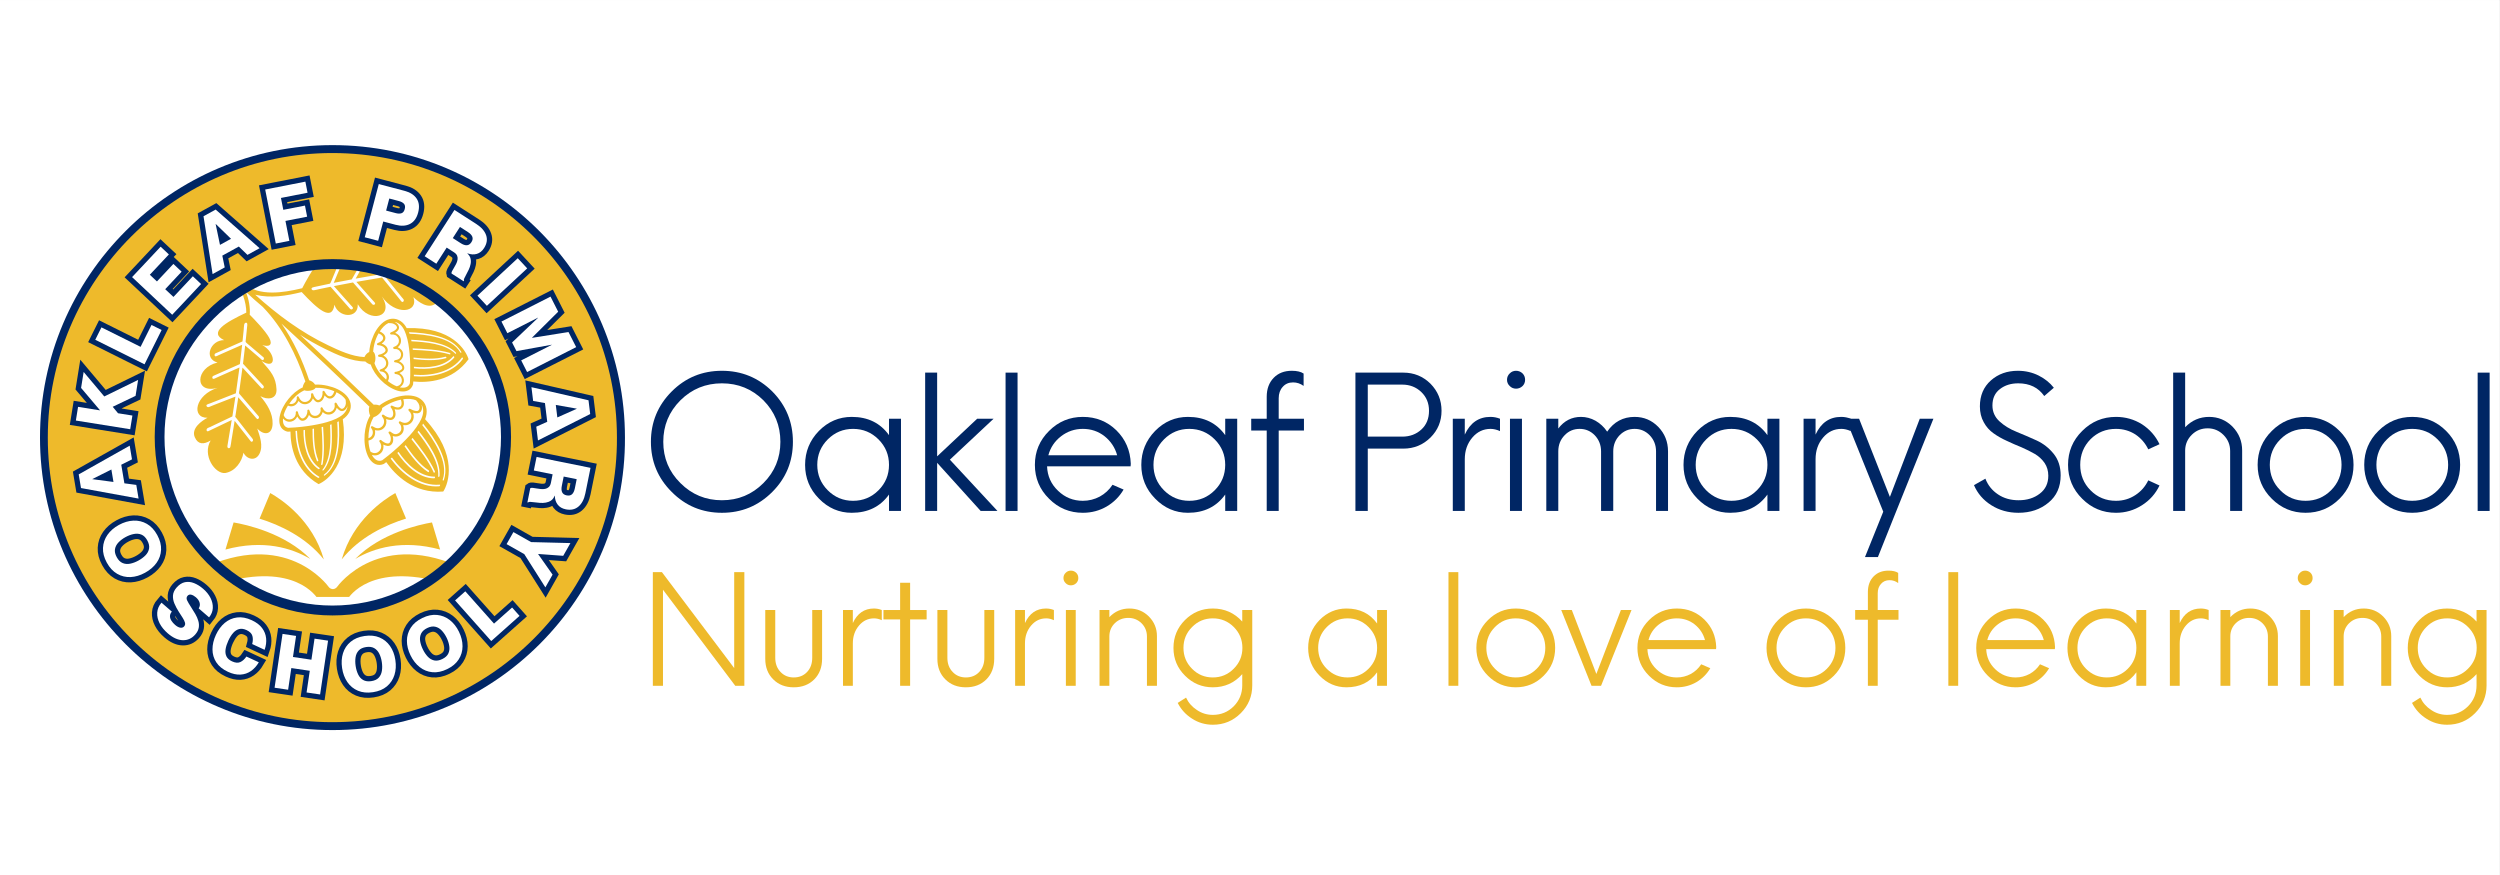 <?xml version="1.0" encoding="UTF-8" standalone="no"?>
<!DOCTYPE svg PUBLIC "-//W3C//DTD SVG 1.1//EN" "http://www.w3.org/Graphics/SVG/1.1/DTD/svg11.dtd">
<svg xmlns="http://www.w3.org/2000/svg" xmlns:xlink="http://www.w3.org/1999/xlink" width="3085" zoomAndPan="magnify" viewBox="0 0 2313.75 810" height="1080" preserveAspectRatio="xMidYMid meet" version="1.0"><rect x="0" y="0" width="2313.75" height="810" fill="#808080" stroke="none"/><defs><g/><clipPath id="9ef556fdc5"><path d="M 0 0.043 L 2313.5 0.043 L 2313.5 809.957 L 0 809.957 Z M 0 0.043 " clip-rule="nonzero"/></clipPath><clipPath id="d90f965e9e"><path d="M 37.02 134 L 579 134 L 579 676 L 37.02 676 Z M 37.02 134 " clip-rule="nonzero"/></clipPath><clipPath id="b9a61ea045"><path d="M 179 215 L 434 215 L 434 456 L 179 456 Z M 179 215 " clip-rule="nonzero"/></clipPath><clipPath id="47bd66a763"><path d="M 140.477 246.988 L 413.043 180.895 L 475.617 438.961 L 203.051 505.051 Z M 140.477 246.988 " clip-rule="nonzero"/></clipPath><clipPath id="f4b08f6348"><path d="M 140.477 246.988 L 413.043 180.895 L 475.617 438.961 L 203.051 505.051 Z M 140.477 246.988 " clip-rule="nonzero"/></clipPath><clipPath id="4921c0eb28"><path d="M 178.707 456.297 L 437.406 456.297 L 437.406 552.688 L 178.707 552.688 Z M 178.707 456.297 " clip-rule="nonzero"/></clipPath><clipPath id="f678de5b67"><path d="M 99.691 197 L 516 197 L 516 613 L 99.691 613 Z M 99.691 197 " clip-rule="nonzero"/></clipPath><clipPath id="748bbfa4dd"><path d="M 44.238 141.285 L 571 141.285 L 571 668.637 L 44.238 668.637 Z M 44.238 141.285 " clip-rule="nonzero"/></clipPath><clipPath id="2ff7ec997f"><path d="M 87.539 184.469 L 528.449 184.469 L 528.449 625.379 L 87.539 625.379 Z M 87.539 184.469 " clip-rule="nonzero"/></clipPath></defs><g clip-path="url(#9ef556fdc5)"><path fill="#ffffff" d="M 0 0.043 L 2313.5 0.043 L 2313.5 809.957 L 0 809.957 Z M 0 0.043 " fill-opacity="1" fill-rule="nonzero"/><path fill="#ffffff" d="M 0 0.043 L 2313.5 0.043 L 2313.5 809.957 L 0 809.957 Z M 0 0.043 " fill-opacity="1" fill-rule="nonzero"/></g><g clip-path="url(#d90f965e9e)"><path fill="#002664" d="M 307.711 675.688 C 158.121 675.688 37.02 553.875 37.02 404.996 C 37.02 255.406 158.832 134.309 307.711 134.309 C 457.301 134.309 578.398 256.117 578.398 404.996 C 579.113 553.875 457.301 675.688 307.711 675.688 Z M 307.711 201.98 C 196.586 201.98 105.406 293.16 105.406 404.285 C 105.406 515.41 196.586 607.301 307.711 607.301 C 418.836 607.301 510.727 516.121 510.727 404.285 C 510.727 292.449 419.547 201.98 307.711 201.98 Z M 307.711 201.98 " fill-opacity="1" fill-rule="nonzero"/></g><g clip-path="url(#b9a61ea045)"><g clip-path="url(#47bd66a763)"><g clip-path="url(#f4b08f6348)"><path fill="#eeba2b" d="M 426.652 243.707 C 422.289 235.062 411.727 232.102 403.57 233.23 C 408.547 228.34 407.922 220.207 400.168 218.898 C 391.898 217.504 384.562 223.461 378.27 227.895 C 382.918 219.895 379.547 212.996 369.863 215.695 C 360.246 218.383 353.93 226.219 348.797 234.258 C 350.32 226.809 346.992 218.625 338.102 221.98 C 327.855 225.883 326.492 230.176 319.664 241.75 C 323.855 225.152 305.938 233.039 303.066 246.906 C 303.066 240.176 299.914 237.402 294.836 242.742 C 289.621 248.113 282.484 261.316 279.691 266.738 C 261.164 271.23 240.492 274.188 226.086 262.953 C 224.328 261.254 222.57 259.559 220.797 257.789 C 220.102 256.969 219.359 256.227 218.629 255.555 C 218.527 255.438 218.379 255.402 218.277 255.285 C 211.562 248.625 205.02 241.785 198.625 234.977 C 197.102 233.363 194.77 236.902 196.094 238.281 C 203.09 245.793 210.328 253.172 217.688 260.453 C 223.633 267.156 228.051 279.824 227.949 289.336 C 208.371 298.547 192.848 307.832 207.418 314.785 C 194.582 314.711 188.148 331.992 201.328 335.523 C 180.609 340.332 179.5 364.965 201.48 358.93 C 180.453 365.375 176.695 386.969 192.055 386.637 C 186.574 389.453 176.746 396.512 180.277 404.648 C 183.184 411.383 188.34 411.617 194.961 407.676 C 186.984 421.223 198.879 438.738 208.355 437.785 C 217.898 436.25 223.902 427.145 225.332 419.012 C 228.477 425.258 236.426 427.086 240.051 420.117 C 243.906 412.664 240.43 403.879 238.098 396.582 C 244.359 403.422 251.965 402.355 252.285 392.293 C 252.637 382.363 247.059 373.945 240.965 366.641 C 247.598 370.348 256.418 369.625 255.898 360.188 C 255.293 349.215 251.09 344.145 242.145 334.133 C 256.656 343.148 255.09 326.176 242.734 319.328 C 249.113 321.398 252.699 319.25 249.207 312.73 C 245.73 306.281 235.59 295.707 231.113 291.27 C 231.711 284.961 230.344 277.289 227.738 270.344 C 232.863 275.121 238.09 279.73 243.434 284.242 L 243.449 284.309 C 261.895 303.422 274.074 327.949 282.625 352.996 C 281.531 354.324 280.328 356.672 280.152 358.555 C 274.992 360.938 270.488 364.863 266.953 369.262 C 263.129 373.945 260.035 379.578 258.859 385.535 C 258.008 389.918 258.473 395.332 262.594 398.012 C 263.605 398.684 264.641 399.145 265.773 399.438 C 265.922 399.473 266.074 399.508 266.207 399.477 C 266.359 399.508 266.492 399.477 266.641 399.512 C 267.348 399.484 268.113 399.438 268.816 399.41 C 268.902 412.914 272.75 435.215 294.848 448.055 C 302.613 444.758 323.223 429.844 317.258 388.02 C 319.742 386.285 321.91 384.129 323.301 381.383 C 325.988 376.129 324.496 370.258 320.566 366.039 C 315.996 361.199 309.52 358.449 303.086 357.035 C 299.402 356.156 295.418 355.777 291.559 355.938 C 290.438 353.941 288.164 352.441 286.129 351.938 C 279.949 333.465 271.699 315.496 260.523 299.508 C 288.023 324.707 315.148 350.426 341.926 376.441 L 341.875 376.523 C 341.051 377.785 341.25 382.125 342.621 384.559 C 339.512 389.848 337.965 396.027 337.453 402.102 C 336.973 408.59 337.645 415.438 340.238 421.469 C 342.156 425.891 345.867 430.371 351.156 430.293 C 352.426 430.27 353.645 430.043 354.801 429.551 C 354.934 429.52 355.051 429.418 355.188 429.387 C 355.32 429.352 355.438 429.254 355.555 429.152 C 356.227 428.707 356.812 428.211 357.473 427.699 C 365.801 439.562 382.855 457.027 410.25 454.918 C 415.129 447.289 424.242 421.496 393.461 388.023 C 394.633 384.977 395.191 381.727 394.746 378.434 C 393.859 372.133 389.062 367.844 383.016 366.547 C 375.996 365.062 368.57 366.578 361.996 369.238 C 358.18 370.734 354.426 372.773 351.066 375.289 C 349.539 374.527 347.586 374.363 345.863 374.566 C 323.348 352.691 300.617 331.078 277.594 309.746 C 284.973 314.473 292.621 318.852 300.504 322.746 C 311.453 328.168 325.41 334.625 338.062 334.531 C 339.273 335.723 341.367 337.059 343.148 337.402 C 344.949 342.773 348.402 347.672 352.348 351.672 C 356.574 355.961 361.855 359.637 367.621 361.496 C 371.914 362.859 377.309 362.902 380.438 359.164 C 381.211 358.266 381.738 357.219 382.18 356.125 C 382.211 355.973 382.246 355.824 382.297 355.738 C 382.332 355.59 382.367 355.438 382.336 355.305 C 382.371 354.586 382.414 353.871 382.504 353.066 C 395.93 354.414 418.543 353.039 433.66 332.445 C 431.215 324.398 418.633 302.305 376.406 303.691 C 374.977 300.996 373.055 298.629 370.461 296.988 C 365.512 293.797 359.531 294.539 354.93 298.066 C 349.609 302.117 346.207 308.254 344.098 314.43 C 342.836 317.996 342.008 321.875 341.746 325.766 C 339.75 326.605 338.051 328.645 337.289 330.461 C 325.773 329.996 313.629 324.301 303.613 319.508 C 278.953 307.781 256.668 291.23 236.188 272.754 C 250.281 276.273 265.258 273.777 279.219 270.32 C 293.883 286.098 307.32 297.996 309.535 282.023 C 313.285 294.285 331.781 295.188 331.109 281.609 C 341.996 299.93 365.73 293.543 353.359 274.371 C 365.887 292.438 387.574 289.59 382.621 274.996 C 386.93 279.332 396.695 286.598 403.359 280.805 C 408.855 276 407.57 271 401.73 265.902 C 417.359 269.051 430.398 252.434 426.652 243.707 Z M 244.289 331.906 C 244.219 332.492 243.875 333.141 243.277 333.285 C 242.41 333.496 241.465 332.238 240.914 331.73 C 236.27 327.758 231.543 323.734 226.895 319.762 C 226.27 325.363 225.598 331.055 224.902 336.672 C 225.617 337.277 226.227 338.055 226.809 338.688 C 227.656 339.543 228.449 340.488 229.293 341.344 C 231.016 343.195 232.656 344.992 234.383 346.84 C 237.352 350.016 240.246 353.211 243.215 356.383 C 243.977 357.188 244.688 358.082 243.797 359.074 C 242.922 360.133 242.059 359.211 241.395 358.523 C 235.73 352.391 230.078 346.328 224.41 340.195 C 223.586 346.414 222.77 352.703 221.875 358.938 C 221.785 359.738 221.629 360.555 221.543 361.355 C 221.422 362.023 221.117 363.086 221.211 363.77 C 221.289 364.391 221.82 364.824 222.219 365.297 C 222.719 365.887 223.293 366.523 223.793 367.113 C 225.664 369.277 227.551 371.516 229.418 373.68 C 231.391 375.965 233.375 378.316 235.348 380.602 C 236.34 381.777 237.316 382.887 238.312 384.062 C 238.824 384.715 239.754 385.34 239.695 386.273 C 239.691 386.844 239.352 387.488 238.852 387.754 C 238.148 388.062 237.684 387.609 237.289 387.141 C 235.332 384.926 233.43 382.625 231.477 380.406 C 227.836 376.188 224.191 371.973 220.531 367.691 C 219.738 373.195 218.887 378.711 218.012 384.168 C 217.973 384.602 217.75 385.148 217.781 385.566 C 217.715 385.582 217.648 385.602 217.582 385.617 C 217.68 385.734 217.781 385.852 217.879 385.969 C 218.227 386.523 218.691 386.977 219.086 387.449 C 219.898 388.453 220.637 389.477 221.453 390.488 C 223.105 392.637 224.824 394.77 226.48 396.918 C 228.137 399.066 229.855 401.199 231.512 403.348 C 232.324 404.352 233.266 405.328 233.961 406.438 C 234.227 406.941 234.273 407.422 234.102 407.891 C 233.93 408.359 233.547 408.801 233.062 408.852 C 232.242 408.98 231.816 408.094 231.402 407.555 C 229.766 405.477 228.125 403.391 226.488 401.312 C 223.406 397.383 220.316 393.387 217.172 389.477 C 216.523 393.527 215.879 397.578 215.215 401.562 C 214.867 403.633 214.516 405.695 214.172 407.766 C 213.859 409.684 213.723 411.766 213.195 413.664 C 212.953 414.434 212.199 415.109 211.332 414.758 C 210.32 414.363 210.391 413.215 210.531 412.332 C 211.875 404.43 213.164 396.609 214.441 388.723 C 207.203 392.176 199.969 395.629 192.734 399.086 L 192.664 399.102 L 192.598 399.117 C 191.211 399.527 190.789 397.785 191.477 396.844 C 192.051 395.992 193.59 395.621 194.547 395.18 C 195.938 394.488 197.277 393.879 198.668 393.191 C 204.129 390.59 209.59 387.992 215.051 385.395 C 216.043 379.277 216.973 373.172 217.898 367.07 C 213.566 368.762 209.297 370.434 204.961 372.121 C 202.82 372.926 200.758 373.781 198.617 374.578 C 197.578 374.973 196.477 375.383 195.453 375.844 C 194.684 376.172 193.809 376.668 192.926 376.812 C 192.109 376.938 191.094 376.266 191.031 375.43 C 191 375.012 191.203 374.676 191.57 374.449 C 192.359 373.902 193.516 373.695 194.352 373.352 C 198.484 371.707 202.621 370.07 206.77 368.496 C 208.781 367.727 210.836 366.871 212.848 366.102 C 213.953 365.695 215.105 365.199 216.215 364.789 C 216.871 364.559 217.555 364.18 218.293 364.004 C 219.484 356.066 220.594 348.074 221.633 340.105 C 217.547 341.941 213.379 343.734 209.293 345.574 C 207.363 346.395 205.523 347.266 203.598 348.086 C 202.578 348.547 201.551 349.008 200.531 349.469 C 199.695 349.812 198.84 350.375 197.969 350.586 C 197.102 350.797 196.469 350.242 196.477 349.391 C 196.438 348.055 197.707 347.746 198.73 347.285 C 206.465 343.852 214.27 340.402 222.004 336.969 C 222.766 331.047 223.441 325.078 224.117 319.102 C 219.965 320.957 215.746 322.832 211.574 324.621 C 209.598 325.527 207.539 326.375 205.562 327.281 C 204.543 327.742 203.516 328.203 202.43 328.68 C 201.66 329.008 200.805 329.574 199.938 329.785 C 199.066 329.992 198.539 329.273 198.543 328.422 C 198.57 327.07 199.992 326.797 201.012 326.336 C 208.816 322.883 216.621 319.434 224.422 315.984 C 224.781 312.496 225.156 309.078 225.516 305.594 C 225.664 303.855 225.707 302.004 226.008 300.301 C 226.129 299.633 226.598 298.957 227.32 298.711 C 229.508 298.109 228.801 301.609 228.68 302.559 C 228.355 305.895 228.012 309.164 227.691 312.5 C 227.598 313.301 227.512 314.102 227.422 314.902 C 227.301 315.852 227.129 316.316 227.793 317.008 C 228.852 318.168 230.281 319.094 231.461 320.156 C 233.883 322.258 236.367 324.344 238.777 326.387 C 240.117 327.547 241.465 328.707 242.793 329.801 C 243.48 330.336 244.379 330.824 244.289 331.906 Z M 294.34 442.223 C 279.625 433.82 273.828 415.184 273.48 398.84 C 273.965 398.793 274.379 398.762 274.867 398.715 C 275.285 414.762 281.051 432.984 295.445 441.246 C 296.094 441.582 294.918 442.578 294.34 442.223 Z M 294.645 434.145 C 283.68 426.605 280.734 410.957 280.875 398.105 C 281.363 398.059 281.777 398.031 282.246 397.918 C 282.09 410.418 285.02 425.711 295.734 433.102 C 296.402 433.508 295.227 434.5 294.645 434.145 Z M 293.348 426.742 C 289.57 417.605 289.215 406.781 289.234 396.934 C 289.703 396.82 290.184 396.773 290.59 396.676 C 290.59 406.309 290.91 416.996 294.57 425.949 C 294.934 426.566 293.641 427.379 293.348 426.742 Z M 297.625 395.32 C 298.094 395.207 298.559 395.094 299.027 394.98 C 299.73 406.352 300.531 418.41 298.582 429.648 C 298.461 430.316 297.074 430.723 297.211 429.836 C 299.098 418.621 298.328 406.695 297.625 395.32 Z M 298.465 434.703 C 306.633 424.578 306.074 406.227 305.469 393.203 C 305.922 393.023 306.391 392.91 306.844 392.73 C 307.5 406.238 308.168 424.488 299.613 435.062 C 299.121 435.684 297.871 435.488 298.465 434.703 Z M 300.613 440.066 C 299.824 440.613 299.312 439.672 300.035 439.145 C 313.09 429.605 313.074 405.887 312.129 390.605 C 312.582 390.422 313.016 390.176 313.52 389.91 C 314.59 406.012 314.57 429.879 300.613 440.066 Z M 321.102 378.227 C 319.516 382.789 315.355 385.496 311.168 387.508 C 305.691 390.039 299.703 391.633 293.82 392.773 C 287.465 394.031 281.035 394.957 274.57 395.457 C 274.418 395.426 274.203 395.406 274.016 395.523 C 271.578 395.688 269.141 395.855 266.684 395.953 C 266.301 395.836 265.918 395.715 265.535 395.594 C 264.902 395.32 264.984 395.371 264.406 395.02 C 263.793 394.531 263.25 394.027 262.867 393.336 C 262.023 391.914 261.758 389.922 261.887 388.125 C 261.891 387.84 261.977 387.605 261.977 387.324 C 263.863 389.559 266.445 390.844 269.539 390.168 C 272.23 389.586 273.98 387.742 275.133 385.48 C 276.34 387.523 277.875 389.773 280.547 389.41 C 283.355 389.012 285.078 386.469 285.965 383.992 C 287.516 386.305 290.363 387.527 293.188 386.914 C 296.098 386.352 297.863 384.008 298.637 381.344 C 300.844 383.426 303.758 384.352 306.738 383.203 C 309.398 382.199 310.918 379.992 311.637 377.41 C 313.227 379.293 315.316 381.191 317.91 380.207 C 319.852 379.453 320.918 377.707 321.582 375.777 C 321.543 376.562 321.387 377.375 321.102 378.227 Z M 316.312 366.074 C 317.723 367.219 319.051 368.598 319.988 370.141 C 319.953 370.293 319.902 370.375 319.934 370.512 C 319.977 371.562 320.188 372.434 320.094 373.516 C 319.938 374.617 319.633 375.684 319.004 376.613 C 318.434 377.461 317.523 378.391 316.453 378.363 C 315.688 378.406 314.891 377.754 314.34 377.246 C 313.082 376.137 312.391 374.746 311.613 373.305 C 311.219 372.555 310.086 372.258 309.691 373.273 C 309.438 373.977 309.848 375.078 309.824 375.859 C 309.746 377.012 309.441 378.078 308.75 379.023 C 307.551 380.801 305.324 381.84 303.188 381.504 C 301.27 381.195 299.746 379.863 298.902 378.152 C 298.641 377.648 298.496 377.051 297.828 376.926 C 297.312 376.84 296.895 377.152 296.723 377.621 C 296.469 378.324 296.895 379.207 296.789 379.941 C 296.664 381.176 296.156 382.293 295.379 383.188 C 293.879 384.895 291.574 385.312 289.527 384.461 C 287.562 383.664 287.059 381.875 286.469 380.031 C 286.207 379.25 285.18 378.504 284.637 379.488 C 284.312 379.922 284.492 380.652 284.473 381.156 C 284.359 382.457 284.02 383.672 283.359 384.754 C 282.414 386.398 280.18 388.285 278.441 386.656 C 277.332 385.582 276.457 384.023 276.016 382.5 C 275.82 381.98 275.844 381.195 275.395 380.809 C 275.027 380.473 274.395 380.484 274.059 380.848 C 273.535 381.332 273.777 382.332 273.73 382.984 C 273.586 384.152 273.094 385.336 272.316 386.23 C 270.82 387.938 268.312 388.688 266.078 387.957 C 264.23 387.344 263.156 385.832 262.535 384.141 C 263.34 381.043 264.816 378.066 266.5 375.387 C 267.219 375.711 267.965 375.879 268.785 376.035 C 272.273 376.395 274.844 374.141 276.23 371.113 C 278.219 373.465 280.996 374.707 284.191 373.859 C 286.914 373.129 288.633 371.152 289.605 368.727 C 291.023 370.785 292.832 372.973 295.539 372.172 C 298.383 371.34 299.707 368.613 300.41 365.961 C 301.965 367.711 303.922 369.359 306.402 368.758 C 309.074 368.109 310.648 365.531 311.383 363.016 C 313.09 363.883 314.75 364.895 316.312 366.074 Z M 292.059 358.922 C 294.375 358.859 296.746 358.988 299.02 359.289 C 302.539 359.781 306.086 360.691 309.398 362.086 C 308.699 364.453 306.941 367.711 304.109 366.559 C 303.094 366.164 302.316 365.293 301.688 364.453 C 301.254 363.848 300.875 363.164 300.496 362.473 C 300.281 362.172 300.148 361.918 299.832 361.789 C 299.281 361.566 298.73 361.914 298.508 362.465 C 298.355 363 298.531 363.73 298.527 364.301 C 298.453 365.168 298.297 365.984 298.012 366.832 C 297.535 368.078 296.707 369.348 295.5 369.918 C 294.109 370.609 293.18 369.984 292.219 368.941 C 291.523 368.121 290.945 367.195 290.434 366.258 C 290.137 365.621 290.031 364.586 289.566 364.137 C 289.133 363.812 288.566 363.809 288.164 364.191 C 287.926 364.391 287.91 364.609 287.906 364.891 C 287.816 365.691 288.012 366.496 287.855 367.312 C 287.336 369.844 285.07 371.879 282.477 372.016 C 279.621 372.211 277.734 370.262 276.715 367.82 C 276.418 367.18 275.938 366.379 275.137 366.855 C 274.883 366.988 274.73 367.238 274.664 367.539 C 274.629 367.691 274.645 367.758 274.676 367.891 C 274.637 368.609 274.715 369.227 274.527 369.914 C 273.652 373.027 270.637 374.609 267.707 373.621 C 271.062 368.773 275.449 364.379 280.75 361.68 C 281.066 361.531 281.449 361.367 281.77 361.219 C 284.402 362.41 290.77 361.504 292.059 358.922 Z M 406.508 450.078 C 388.32 451.586 371.852 438.582 361.535 424.371 C 361.957 424.055 362.305 423.758 362.727 423.441 C 372.91 437.402 389.078 450.055 406.918 448.562 C 407.672 448.453 407.281 450.035 406.508 450.078 Z M 396.863 435.422 C 397.531 435.828 396.832 437.34 396.238 436.918 C 387.332 431.145 380.387 421.781 374.375 413.039 C 374.711 412.676 375.109 412.293 375.465 412 C 381.363 420.559 388.191 429.734 396.863 435.422 Z M 380.777 406.461 C 381.113 406.098 381.449 405.73 381.836 405.285 C 389.434 414.988 397.488 425.148 402.516 436.246 C 402.812 436.887 401.77 438.129 401.422 437.289 C 396.414 426.254 388.371 416.164 380.777 406.461 Z M 402.219 441.137 C 403 441.16 402.594 442.676 401.887 442.703 C 387.582 442.703 375.379 430.645 367.719 419.191 C 368.074 418.891 368.473 418.512 368.828 418.211 C 376.344 429.352 388.328 441.105 402.219 441.137 Z M 406.812 440.516 C 406.789 441.297 405.52 441.891 405.559 440.891 C 406.625 426.891 394.918 411.031 386.402 399.855 C 386.723 399.422 387.039 398.992 387.379 398.629 C 396.262 410.145 407.953 425.934 406.812 440.516 Z M 410.777 444.301 C 410.434 445.23 409.406 444.773 409.746 443.84 C 415.539 427.422 401.016 406.367 390.805 393.473 C 391.109 392.973 391.359 392.562 391.598 392.078 C 402.387 405.613 416.926 426.734 410.777 444.301 Z M 390.102 374.523 C 390.566 375.262 390.977 376.082 391.203 377.02 C 392.637 382.051 390.566 386.949 388.012 391.32 C 384.699 396.938 380.395 401.949 375.852 406.59 C 371.039 411.578 365.816 416.32 360.441 420.738 C 360.238 420.785 360.137 420.953 359.969 421.137 C 357.957 422.758 355.871 424.398 353.777 425.969 C 353.391 426.133 352.992 426.23 352.523 426.344 C 351.852 426.504 351.852 426.504 351.137 426.465 C 350.285 426.457 349.465 426.301 348.734 425.918 C 347.137 425.172 345.68 423.539 344.637 421.879 C 344.508 421.629 344.375 421.375 344.242 421.129 C 347.273 421.949 350.367 421.555 352.738 419.066 C 354.77 416.945 355.176 414.227 354.793 411.488 C 357.105 412.559 359.836 413.594 361.984 411.656 C 364.254 409.621 364.227 406.297 363.48 403.504 C 366.293 404.594 369.535 403.949 371.688 401.727 C 373.891 399.422 374.047 396.27 373.148 393.441 C 376.387 393.93 379.496 393.035 381.488 390.145 C 383.207 387.602 383.227 384.766 382.344 382.004 C 384.926 382.723 387.93 383.125 389.598 380.672 C 390.855 378.805 390.758 376.637 390.102 374.523 Z M 373.227 369.48 C 375.352 369.18 377.453 369.094 379.539 369.223 C 381.559 369.375 383.508 369.82 385.238 370.531 C 385.27 370.668 385.367 370.785 385.402 370.918 C 386.113 371.809 386.84 372.484 387.371 373.488 C 387.914 374.559 388.254 375.68 388.266 376.883 C 388.305 377.934 388.016 379.352 387.105 379.996 C 386.387 380.527 385.367 380.418 384.551 380.262 C 382.715 379.996 381.27 379.285 379.723 378.457 C 378.906 378.016 377.734 378.441 378.012 379.582 C 378.207 380.383 379.285 381.047 379.746 381.781 C 380.426 382.82 380.785 384.008 380.727 385.23 C 380.723 387.562 379.359 389.809 377.262 390.812 C 375.367 391.77 373.234 391.434 371.375 390.469 C 370.805 390.184 370.348 389.73 369.707 390.027 C 369.188 390.223 368.969 390.773 369.164 391.289 C 369.344 392.023 370.258 392.582 370.637 393.27 C 371.262 394.391 371.52 395.746 371.41 397.047 C 371.145 399.445 369.309 401.238 367.02 401.723 C 364.801 402.191 363.219 400.945 361.641 399.699 C 360.941 399.156 359.594 399.133 359.598 400.336 C 359.594 400.902 360.145 401.406 360.477 401.895 C 361.184 403.066 361.645 404.371 361.699 405.773 C 361.836 407.797 361.078 410.812 358.512 410.441 C 356.828 410.211 355.18 409.266 353.805 408.254 C 353.289 407.879 352.91 407.195 352.262 407.141 C 351.676 407.07 351.207 407.465 351.055 408 C 350.879 408.754 351.695 409.473 352.059 410.094 C 352.617 411.23 352.926 412.5 352.746 413.816 C 352.496 416.285 350.695 418.492 348.305 419.145 C 346.312 419.699 344.398 419.102 342.836 417.922 C 341.703 414.723 341.129 411.184 341.008 407.742 C 341.809 407.547 342.598 407.285 343.43 406.941 C 346.75 405.145 347.641 401.531 347.016 398.066 C 350.199 398.926 353.457 398.348 355.715 395.676 C 357.629 393.367 358.02 390.582 357.34 387.773 C 359.84 388.727 362.789 389.5 364.703 387.191 C 366.742 384.785 366.23 381.508 365.195 378.711 C 367.613 379.328 370.367 379.586 372.199 377.512 C 374.324 375.449 374.094 372.176 373.227 369.48 Z M 353.672 377.625 C 355.648 376.152 357.812 374.848 360.09 373.73 C 363.492 371.988 367.207 370.66 371.051 369.871 C 371.871 372.363 372.324 376.293 369.098 377.004 C 367.961 377.277 366.746 376.934 365.609 376.645 C 364.844 376.406 364.113 376.02 363.312 375.645 C 362.996 375.508 362.66 375.305 362.262 375.402 C 361.66 375.547 361.324 376.199 361.535 376.781 C 361.75 377.367 362.367 377.855 362.645 378.426 C 363.125 379.23 363.469 380.066 363.695 381.004 C 364.023 382.34 364.074 384.027 363.383 385.258 C 362.605 386.719 361.336 386.742 359.902 386.387 C 358.77 386.09 357.668 385.652 356.672 385.043 C 356.023 384.703 355.312 383.812 354.578 383.707 C 353.992 383.637 353.457 384.051 353.387 384.637 C 353.316 384.938 353.449 385.188 353.582 385.438 C 354.043 386.172 354.625 386.812 354.965 387.648 C 356.082 390.211 355.293 393.375 353.09 395.113 C 350.656 397.047 347.824 396.461 345.379 394.855 C 344.711 394.449 343.832 394.027 343.355 394.992 C 343.223 395.309 343.219 395.594 343.367 395.906 C 343.398 396.043 343.48 396.094 343.582 396.211 C 343.961 396.895 344.426 397.352 344.688 398.141 C 345.852 401.473 344.141 404.648 340.965 405.559 C 340.992 399.25 342.227 392.648 345.25 387.023 C 345.457 386.691 345.66 386.359 345.859 386.031 C 349.047 385.402 354.152 380.766 353.672 377.625 Z M 428.414 332.164 C 418.418 345.848 399.293 349.633 383.008 348.203 C 383.031 347.699 383.066 347.27 383.02 346.785 C 399.004 348.148 417.711 344.391 427.484 330.973 C 427.906 330.371 428.785 331.648 428.414 332.164 Z M 419.484 329.797 C 419.992 329.246 420.781 330.473 420.344 331.004 C 411.66 341.043 395.758 342.344 383.066 340.82 C 383.086 340.316 383.059 339.902 383.078 339.402 C 395.465 340.863 411.02 339.57 419.484 329.797 Z M 380.836 315.867 C 380.723 315.395 380.609 314.93 380.562 314.445 C 394.062 315.207 412.25 316.605 421.883 326.242 C 422.363 326.762 422.102 328.027 421.359 327.285 C 412.172 318.043 393.902 316.594 380.836 315.867 Z M 426.906 325.66 C 427.387 326.465 426.434 326.906 425.953 326.105 C 417.875 312.059 394.305 309.488 379 308.879 C 378.82 308.426 378.691 307.895 378.512 307.441 C 394.617 308.133 418.316 310.676 426.906 325.66 Z M 381.926 322.402 C 393.324 322.969 405.406 323.438 416.301 326.605 C 416.918 326.809 417.191 328.23 416.355 328.008 C 405.461 324.84 393.445 324.355 382.047 323.789 C 382.02 323.371 381.973 322.883 381.926 322.402 Z M 382.715 330.922 C 392.324 331.992 403.004 332.801 412.273 330.129 C 412.941 329.965 413.547 331.305 412.879 331.469 C 403.414 334.191 392.602 333.41 382.777 332.32 C 382.727 331.836 382.762 331.406 382.715 330.922 Z M 367.672 298.664 C 372.062 300.715 374.273 305.137 375.773 309.59 C 377.738 315.348 378.578 321.449 379.105 327.41 C 379.68 333.859 379.832 340.336 379.703 346.812 C 379.668 346.961 379.648 347.18 379.699 347.379 C 379.645 349.801 379.531 352.238 379.344 354.688 C 379.223 355.074 379.02 355.406 378.836 355.801 C 378.547 356.367 378.547 356.367 378.098 356.828 C 377.605 357.445 376.938 357.887 376.23 358.199 C 374.707 358.926 372.719 358.91 370.887 358.648 C 370.586 358.578 370.355 358.492 370.074 358.492 C 372.504 356.84 374.109 354.395 373.777 351.289 C 373.48 348.598 371.875 346.648 369.684 345.199 C 371.859 344.246 374.227 342.898 374.156 340.293 C 374.047 337.488 371.723 335.504 369.375 334.301 C 371.82 333 373.359 330.289 373.094 327.453 C 372.816 324.543 370.695 322.512 368.16 321.426 C 370.445 319.457 371.684 316.676 370.938 313.602 C 370.273 310.859 368.215 309.09 365.703 308.066 C 367.715 306.734 369.883 304.855 369.152 302.133 C 368.582 300.074 367.008 298.828 365.176 297.996 C 366.105 298.051 366.871 298.289 367.672 298.664 Z M 355.125 302.129 C 356.438 300.82 357.93 299.676 359.52 298.938 C 359.672 298.969 359.754 299.02 359.906 299.055 C 360.906 299.098 361.879 299.004 362.926 299.242 C 363.973 299.484 365.008 299.941 365.887 300.652 C 366.684 301.305 367.492 302.316 367.383 303.332 C 367.293 304.133 366.605 304.797 366.016 305.293 C 364.723 306.383 363.316 307.008 361.828 307.582 C 361.059 307.91 360.613 309.008 361.578 309.484 C 362.23 309.824 363.414 309.465 364.164 309.637 C 365.262 309.797 366.363 310.234 367.191 311.027 C 368.816 312.477 369.586 314.766 369.035 316.883 C 368.508 318.785 367.062 320.125 365.234 320.781 C 364.715 320.977 364.098 321.055 363.91 321.742 C 363.738 322.207 364.004 322.707 364.469 322.879 C 365.121 323.219 366.039 322.926 366.777 323.031 C 367.957 323.242 369.043 323.898 369.898 324.82 C 371.441 326.504 371.574 328.805 370.492 330.77 C 369.531 332.629 367.621 332.949 365.801 333.32 C 364.984 333.449 364.156 334.43 365.035 335.137 C 365.469 335.457 366.152 335.363 366.672 335.449 C 367.922 335.645 369.121 336.203 370.148 336.941 C 371.691 338.055 373.344 340.488 371.449 342.008 C 370.273 343.004 368.598 343.688 367.109 343.977 C 366.574 344.109 365.773 344.02 365.371 344.398 C 364.965 344.781 364.961 345.348 365.273 345.77 C 365.691 346.309 366.723 346.195 367.324 346.332 C 368.523 346.609 369.59 347.199 370.367 348.07 C 371.906 349.754 372.387 352.328 371.406 354.406 C 370.625 356.156 369.016 357.113 367.207 357.551 C 364.246 356.426 361.469 354.625 358.949 352.684 C 359.355 352.016 359.59 351.254 359.832 350.484 C 360.555 347.051 358.59 344.199 355.711 342.559 C 358.262 340.809 359.816 338.164 359.32 334.957 C 358.855 332.164 357.117 330.246 354.754 328.98 C 356.949 327.812 359.316 326.176 358.863 323.453 C 358.367 320.527 355.773 318.887 353.211 317.953 C 355.16 316.633 356.922 314.855 356.656 312.301 C 356.344 309.543 353.852 307.738 351.492 306.75 C 352.52 305.098 353.699 303.539 355.125 302.129 Z M 345.332 325.398 C 345.484 323.094 345.914 320.797 346.43 318.543 C 347.289 315.078 348.582 311.648 350.375 308.523 C 352.656 309.457 355.645 311.562 354.238 314.246 C 353.699 315.223 352.793 315.871 351.871 316.449 C 351.188 316.828 350.48 317.141 349.777 317.453 C 349.461 317.602 349.141 317.75 349.008 318.066 C 348.789 318.617 349 319.199 349.551 319.422 C 350.102 319.641 350.852 319.531 351.371 319.617 C 352.184 319.777 353.035 320.062 353.836 320.438 C 354.965 321.012 356.129 322.008 356.641 323.23 C 357.215 324.719 356.426 325.551 355.348 326.375 C 354.512 327.004 353.484 327.465 352.449 327.855 C 351.793 328.086 350.727 328.059 350.207 328.539 C 349.805 328.922 349.797 329.488 350.113 329.906 C 350.312 330.145 350.531 330.16 350.832 330.23 C 351.645 330.387 352.418 330.344 353.246 330.562 C 355.715 331.383 357.5 333.781 357.363 336.438 C 357.211 339.309 355.125 340.945 352.551 341.711 C 351.895 341.941 350.992 342.301 351.422 343.188 C 351.551 343.441 351.734 343.609 352.051 343.746 C 352.203 343.781 352.27 343.762 352.422 343.797 C 353.156 343.902 353.723 343.91 354.422 344.16 C 357.469 345.336 358.664 348.512 357.359 351.309 C 352.879 347.438 349.023 342.637 346.895 337.062 C 346.746 336.742 346.648 336.344 346.566 336.012 C 347.977 333.395 347.77 327 345.332 325.398 Z M 403.957 247.938 C 403.863 249.02 402.793 249.281 401.91 249.422 C 394.039 250.555 386.102 251.699 378.246 252.895 C 383.695 258.723 389.234 264.609 394.684 270.438 L 394.699 270.504 C 394.699 270.504 394.715 270.57 394.781 270.555 C 395.559 271.711 394.016 272.656 392.945 272.348 C 391.949 272.02 391.121 270.66 390.457 269.977 C 389.418 268.883 388.371 267.789 387.391 266.684 C 383.285 262.301 379.156 257.844 374.984 253.477 C 368.898 254.383 362.766 255.379 356.699 256.352 C 359.629 259.961 362.555 263.57 365.484 267.184 C 366.906 268.965 368.316 270.672 369.738 272.457 C 370.453 273.344 371.16 274.238 371.875 275.125 C 372.387 275.777 373.113 276.453 373.578 277.188 C 373.973 277.941 373.613 279.094 372.844 279.422 C 372.457 279.586 372.078 279.465 371.727 279.195 C 371.012 278.594 370.422 277.598 369.809 276.828 C 366.996 273.406 364.234 269.891 361.418 266.469 C 360.016 264.754 358.688 263.094 357.281 261.383 C 356.488 260.441 355.762 259.48 354.965 258.543 C 354.551 258.004 353.988 257.434 353.559 256.828 C 345.652 258.105 337.699 259.473 329.824 260.883 C 332.84 264.258 335.77 267.586 338.785 270.961 C 340.16 272.543 341.52 274.055 342.891 275.633 C 343.656 276.438 344.363 277.328 345.129 278.133 C 345.707 278.77 346.52 279.496 346.984 280.234 C 347.445 280.969 347.07 281.77 346.285 282.031 C 344.98 282.488 344.355 281.367 343.578 280.488 C 337.93 274.141 332.348 267.773 326.703 261.422 C 320.801 262.5 314.918 263.641 309.035 264.789 C 312.066 268.23 315.078 271.609 318.109 275.051 C 319.566 276.684 321.027 278.309 322.484 279.941 C 323.262 280.812 323.957 281.641 324.734 282.512 C 325.316 283.148 326.109 283.809 326.504 284.559 C 326.902 285.312 326.445 286.062 325.66 286.32 C 324.34 286.715 323.594 285.406 322.902 284.586 C 317.242 278.168 311.59 271.816 305.926 265.398 C 302.48 266.094 299.109 266.77 295.68 267.527 C 293.988 267.867 292.215 268.441 290.43 268.66 C 289.742 268.754 288.98 268.516 288.551 267.914 C 287.312 266.016 290.836 265.66 291.836 265.414 C 295.066 264.703 298.375 264.043 301.602 263.332 C 302.332 263.156 303.156 263.027 303.957 262.832 C 304.84 262.688 305.41 262.691 305.852 261.875 C 306.578 260.496 307.109 258.879 307.75 257.449 C 309.008 254.453 310.211 251.539 311.469 248.543 C 312.129 246.898 312.812 245.316 313.543 243.652 C 313.898 242.789 314.152 241.805 315.16 241.559 C 315.695 241.43 316.512 241.586 316.773 242.086 C 317.254 242.891 316.344 244.105 316.02 244.816 C 313.641 250.496 311.266 256.168 308.871 261.777 C 314.406 260.648 320.035 259.637 325.59 258.57 C 325.949 257.707 326.535 256.926 326.977 256.109 C 327.566 255.047 328.16 253.98 328.766 252.984 C 330.02 250.84 331.254 248.625 332.438 246.5 C 334.566 242.727 336.699 238.953 338.895 235.16 C 339.449 234.25 340.078 233.316 341.309 233.727 C 342.555 234.203 341.98 235.336 341.473 236.164 C 337.348 243.398 333.227 250.629 329.168 257.848 C 335.355 256.773 341.605 255.68 347.785 254.605 C 348.605 254.477 349.359 254.367 350.176 254.238 C 350.797 254.16 351.996 254.152 352.562 253.875 C 353.133 253.594 353.336 252.977 353.707 252.465 C 354.117 251.797 354.586 251.117 354.977 250.387 C 356.512 247.957 358.031 245.469 359.504 243.055 C 361.074 240.477 362.711 237.887 364.281 235.309 C 365.094 233.98 365.855 232.73 366.664 231.402 C 367.137 230.719 367.445 229.652 368.301 229.375 C 368.82 229.18 369.551 229.285 369.949 229.754 C 370.449 230.34 370.156 230.906 369.785 231.422 C 368.281 233.984 366.695 236.488 365.105 239 C 362.152 243.754 359.262 248.492 356.309 253.246 C 361.824 252.332 367.289 251.5 372.82 250.656 C 373.238 250.625 373.789 250.566 374.258 250.449 C 374.273 250.52 374.359 250.57 374.375 250.637 C 374.477 250.469 374.527 250.387 374.629 250.219 C 375.016 249.77 375.352 249.125 375.723 248.609 C 376.465 247.582 377.191 246.48 377.867 245.469 C 379.387 243.258 380.953 240.965 382.473 238.758 C 383.992 236.547 385.559 234.254 387.078 232.051 C 387.82 231.023 388.43 229.738 389.27 228.828 C 389.66 228.379 390.043 228.215 390.625 228.285 C 391.129 228.305 391.676 228.527 391.855 228.977 C 392.184 229.746 391.492 230.41 391.059 230.941 C 389.539 233.152 388.09 235.348 386.555 237.484 C 383.738 241.641 380.918 245.789 378.035 249.961 C 382.062 249.34 386.109 248.781 390.203 248.141 C 392.262 247.855 394.379 247.555 396.438 247.27 C 398.359 247.016 400.414 246.449 402.336 246.48 C 403.18 246.496 404.012 247.004 403.957 247.938 Z M 403.957 247.938 " fill-opacity="1" fill-rule="nonzero"/></g></g></g><g clip-path="url(#4921c0eb28)"><path fill="#eeba2b" d="M 407.34 508.617 C 372.277 499.129 346.027 507.137 328.797 517.301 C 352.355 493.34 388.293 485.465 399.805 483.512 Z M 365.883 456.32 L 375.777 479.945 C 357.133 485.734 332.77 496.973 316.277 517.703 C 326.711 481.426 355.246 462.312 365.883 456.32 Z M 250.117 456.32 C 260.75 462.312 289.289 481.359 299.723 517.77 C 283.23 497.039 258.867 485.801 240.223 480.012 Z M 216.195 483.512 C 227.703 485.465 263.645 493.34 287.203 517.301 C 269.973 507.137 243.723 499.129 208.656 508.617 Z M 323.145 552.434 L 292.855 552.434 C 286.191 543.816 257.387 516.156 178.707 548.934 L 185.504 526.926 C 263.98 488.828 302.75 541.125 304.367 543.414 C 304.434 543.48 304.5 543.48 304.566 543.547 C 304.633 543.684 304.703 543.816 304.836 543.887 C 304.902 543.953 304.902 543.953 304.902 544.02 C 305.039 544.156 305.172 544.223 305.375 544.289 C 305.508 544.355 305.645 544.492 305.777 544.559 C 305.914 544.625 306.047 544.762 306.25 544.828 C 306.316 544.828 306.383 544.895 306.383 544.895 C 306.652 545.027 306.988 545.027 307.328 545.098 C 307.527 545.098 307.664 545.23 307.863 545.23 C 307.934 545.23 308 545.23 308.066 545.23 C 308.133 545.23 308.203 545.23 308.27 545.23 C 308.473 545.23 308.605 545.164 308.809 545.098 C 309.145 545.027 309.414 545.027 309.75 544.895 C 309.816 544.895 309.883 544.828 309.883 544.828 C 310.086 544.762 310.223 544.625 310.355 544.559 C 310.488 544.492 310.625 544.422 310.758 544.289 C 310.895 544.152 311.098 544.086 311.23 544.02 C 311.297 543.953 311.297 543.953 311.297 543.887 C 311.434 543.75 311.5 543.684 311.566 543.547 C 311.633 543.48 311.703 543.48 311.77 543.414 C 313.383 541.125 352.152 488.828 430.629 526.926 L 437.426 548.934 C 358.68 516.156 329.805 543.887 323.145 552.434 Z M 323.145 552.434 " fill-opacity="1" fill-rule="nonzero"/></g><g clip-path="url(#f678de5b67)"><path fill="#002664" d="M 307.68 612.988 C 192.738 612.988 99.691 519.395 99.691 405 C 99.691 290.059 193.285 197.012 307.68 197.012 C 422.617 197.012 515.664 290.605 515.664 405 C 516.215 519.395 422.617 612.988 307.68 612.988 Z M 307.68 249.008 C 222.293 249.008 152.234 319.07 152.234 404.453 C 152.234 489.836 222.293 560.441 307.68 560.441 C 393.062 560.441 463.668 490.383 463.668 404.453 C 463.668 318.52 393.609 249.008 307.68 249.008 Z M 307.68 249.008 " fill-opacity="1" fill-rule="nonzero"/></g><g clip-path="url(#748bbfa4dd)"><path fill="#eeba2b" d="M 307.605 668.367 C 162.059 668.367 44.238 549.852 44.238 405 C 44.238 259.453 162.754 141.633 307.605 141.633 C 453.152 141.633 570.973 260.148 570.973 405 C 571.668 549.852 453.152 668.367 307.605 668.367 Z M 307.605 207.473 C 199.484 207.473 110.773 296.188 110.773 404.305 C 110.773 512.426 199.484 601.832 307.605 601.832 C 415.727 601.832 505.133 513.117 505.133 404.305 C 505.133 295.492 416.418 207.473 307.605 207.473 Z M 307.605 207.473 " fill-opacity="1" fill-rule="nonzero"/></g><g clip-path="url(#2ff7ec997f)"><path fill="#eeba2b" d="M 307.777 625.234 C 186.066 625.234 87.539 526.129 87.539 404.996 C 87.539 283.285 186.645 184.758 307.777 184.758 C 429.488 184.758 528.016 283.867 528.016 404.996 C 528.594 526.129 429.488 625.234 307.777 625.234 Z M 307.777 239.816 C 217.363 239.816 143.176 314.004 143.176 404.418 C 143.176 494.832 217.363 569.594 307.777 569.594 C 398.191 569.594 472.953 495.41 472.953 404.418 C 472.953 313.422 398.77 239.816 307.777 239.816 Z M 307.777 239.816 " fill-opacity="1" fill-rule="nonzero"/></g><path stroke-linecap="butt" transform="matrix(0.466, 0.404, -0.404, 0.466, 182.23, 518.3)" fill="none" stroke-linejoin="miter" d="M 38.954 111.837 C 31.872 111.843 25.533 110.712 19.938 108.467 C 14.339 106.217 9.901 102.947 6.609 98.65 C 3.337 94.337 1.698 89.171 1.702 83.146 L 22.277 83.148 C 22.279 86.045 23.044 88.381 24.565 90.148 C 26.091 91.892 28.107 93.147 30.616 93.907 C 33.126 94.659 35.906 95.026 38.955 95.025 C 42.767 95.027 45.671 94.365 47.679 93.046 C 49.706 91.711 50.718 90.005 50.718 87.944 C 50.72 85.749 49.819 84.049 48.015 82.846 C 46.231 81.617 43.812 80.544 40.766 79.637 C 37.716 78.708 34.257 77.672 30.396 76.541 C 25.745 75.163 21.407 73.49 17.373 71.519 C 13.34 69.531 10.093 66.921 7.637 63.686 C 5.208 60.453 3.988 56.323 3.986 51.307 C 3.989 45.358 5.39 40.56 8.195 36.919 C 11.023 33.257 14.811 30.607 19.577 28.97 C 24.333 27.333 29.65 26.518 35.524 26.52 C 41.918 26.514 47.678 27.585 52.814 29.725 C 57.964 31.844 62.096 34.885 65.218 38.842 C 68.341 42.799 69.978 47.556 70.125 53.116 L 49.577 53.115 C 49.11 49.992 47.641 47.578 45.174 45.869 C 42.697 44.159 39.485 43.303 35.525 43.305 C 32.476 43.305 29.883 43.823 27.743 44.863 C 25.621 45.886 24.564 47.53 24.567 49.797 C 24.564 52.33 25.858 54.183 28.439 55.376 C 31.026 56.546 34.875 57.847 39.985 59.28 C 43.85 60.358 47.635 61.547 51.335 62.852 C 55.032 64.133 58.382 65.749 61.371 67.703 C 64.384 69.635 66.78 72.085 68.568 75.061 C 70.366 78.019 71.27 81.668 71.27 86.024 C 71.27 93.864 68.434 100.13 62.765 104.817 C 57.098 109.496 49.16 111.842 38.954 111.837 Z M 38.954 111.837 " stroke="#002664" stroke-width="15.705" stroke-opacity="1" stroke-miterlimit="4"/><path stroke-linecap="butt" transform="matrix(0.559, 0.26, -0.26, 0.559, 216.508, 548.293)" fill="none" stroke-linejoin="miter" d="M 41.911 111.841 C 33.299 111.839 26.05 109.989 20.157 106.293 C 14.268 102.589 9.815 97.527 6.801 91.098 C 3.794 84.666 2.285 77.343 2.287 69.122 C 2.284 60.89 3.791 53.577 6.804 47.177 C 9.814 40.786 14.269 35.749 20.157 32.065 C 26.053 28.37 33.301 26.519 41.91 26.516 C 49.383 26.516 55.665 27.894 60.755 30.642 C 65.85 33.374 69.85 37.159 72.745 41.995 C 75.646 46.828 77.404 52.402 78.02 58.722 L 57.439 58.72 C 56.679 54.226 55.096 50.533 52.697 47.653 C 50.301 44.75 46.396 43.302 40.992 43.305 C 36.509 43.306 32.927 44.39 30.257 46.565 C 27.593 48.724 25.692 51.744 24.534 55.627 C 23.405 59.511 22.835 64.014 22.835 69.126 C 22.838 74.216 23.402 78.724 24.539 82.644 C 25.692 86.571 27.596 89.619 30.254 91.792 C 32.932 93.95 36.511 95.025 40.988 95.027 C 46.471 95.03 50.416 93.568 52.81 90.648 C 55.21 87.71 56.749 83.957 57.439 79.384 L 78.018 79.38 C 77.406 85.776 75.664 91.424 72.8 96.309 C 69.958 101.183 65.963 104.987 60.811 107.742 C 55.683 110.473 49.383 111.842 41.911 111.841 Z M 41.911 111.841 " stroke="#002664" stroke-width="15.705" stroke-opacity="1" stroke-miterlimit="4"/><path stroke-linecap="butt" transform="matrix(0.61, 0.09, -0.09, 0.61, 260.624, 568.881)" fill="none" stroke-linejoin="miter" d="M 5.607 110 L 5.606 28.333 L 26.152 28.329 L 26.156 60.31 L 54.15 60.313 L 54.152 28.331 L 74.698 28.328 L 74.7 110.001 L 54.147 109.999 L 54.147 77.095 L 26.155 77.099 L 26.154 110.002 Z M 5.607 110 " stroke="#002664" stroke-width="15.705" stroke-opacity="1" stroke-miterlimit="4"/><path stroke-linecap="butt" transform="matrix(0.61, -0.092, 0.092, 0.61, 308.864, 576.36)" fill="none" stroke-linejoin="miter" d="M 42.719 111.842 C 34.111 111.838 26.78 109.989 20.721 106.289 C 14.674 102.591 10.096 97.526 6.972 91.098 C 3.849 84.664 2.289 77.338 2.284 69.125 C 2.284 60.888 3.848 53.571 6.97 47.182 C 10.093 40.786 14.678 35.744 20.715 32.068 C 26.776 28.364 34.113 26.517 42.716 26.514 C 51.324 26.518 58.629 28.369 64.631 32.067 C 70.654 35.749 75.25 40.784 78.411 47.18 C 81.565 53.574 83.146 60.89 83.148 69.122 C 83.145 77.339 81.566 84.666 78.406 91.095 C 75.246 97.524 70.658 102.59 64.636 106.294 C 58.628 109.987 51.322 111.839 42.719 111.842 Z M 42.718 95.027 C 47.662 95.03 51.578 93.872 54.455 91.57 C 57.355 89.247 59.437 86.102 60.7 82.141 C 61.968 78.188 62.598 73.844 62.599 69.124 C 62.599 64.403 61.964 60.079 60.704 56.155 C 59.438 52.236 57.353 49.11 54.456 46.79 C 51.578 44.466 47.659 43.305 42.715 43.303 C 37.77 43.3 33.834 44.468 30.897 46.786 C 27.959 49.11 25.873 52.235 24.648 56.157 C 23.441 60.081 22.834 64.402 22.834 69.123 C 22.839 73.845 23.44 78.182 24.649 82.144 C 25.878 86.102 27.96 89.247 30.896 91.567 C 33.834 93.874 37.773 95.025 42.718 95.027 Z M 42.718 95.027 " stroke="#002664" stroke-width="15.705" stroke-opacity="1" stroke-miterlimit="4"/><path stroke-linecap="butt" transform="matrix(0.554, -0.27, 0.27, 0.554, 359.979, 568.811)" fill="none" stroke-linejoin="miter" d="M 42.717 111.842 C 34.109 111.838 26.779 109.991 20.719 106.289 C 14.68 102.591 10.094 97.529 6.973 91.096 C 3.846 84.66 2.286 77.339 2.289 69.124 C 2.288 60.887 3.847 53.571 6.97 47.18 C 10.095 40.784 14.679 35.747 20.716 32.066 C 26.775 28.368 34.11 26.519 42.716 26.515 C 51.325 26.519 58.626 28.367 64.632 32.063 C 70.657 35.747 75.248 40.783 78.408 47.179 C 81.569 53.575 83.146 60.89 83.149 69.122 C 83.146 77.337 81.568 84.664 78.406 91.092 C 75.247 97.529 70.658 102.591 64.633 106.292 C 58.63 109.989 51.323 111.838 42.717 111.842 Z M 42.719 95.03 C 47.659 95.029 51.577 93.873 54.454 91.57 C 57.357 89.243 59.436 86.107 60.7 82.142 C 61.966 78.186 62.597 73.843 62.601 69.124 C 62.599 64.402 61.966 60.077 60.7 56.155 C 59.44 52.236 57.355 49.112 54.457 46.79 C 51.575 44.462 47.66 43.3 42.72 43.301 C 37.771 43.306 33.831 44.464 30.894 46.788 C 27.957 49.112 25.878 52.234 24.648 56.159 C 23.441 60.08 22.835 64.4 22.837 69.122 C 22.839 73.845 23.444 78.184 24.648 82.146 C 25.874 86.106 27.959 89.243 30.897 91.571 C 33.833 93.875 37.773 95.029 42.719 95.03 Z M 42.719 95.03 " stroke="#002664" stroke-width="15.705" stroke-opacity="1" stroke-miterlimit="4"/><path stroke-linecap="butt" transform="matrix(0.461, -0.41, 0.41, 0.461, 406.963, 544.914)" fill="none" stroke-linejoin="miter" d="M 5.605 109.999 L 5.604 28.333 L 26.156 28.331 L 26.155 93.217 L 62.485 93.213 L 62.488 110.001 Z M 5.605 109.999 " stroke="#002664" stroke-width="15.705" stroke-opacity="1" stroke-miterlimit="4"/><g fill="#ffffff" fill-opacity="1"><g transform="translate(137.837, 569.598)"><g><path d="M 17.422 16.562 C 14.117 13.707 11.613 10.625 9.906 7.312 C 8.207 4.008 7.461 0.695 7.672 -2.625 C 7.879 -5.957 9.195 -9.023 11.625 -11.828 L 21.219 -3.531 C 20.051 -2.176 19.469 -0.785 19.469 0.641 C 19.477 2.066 19.914 3.461 20.781 4.828 C 21.645 6.203 22.785 7.504 24.203 8.734 C 25.984 10.273 27.609 11.141 29.078 11.328 C 30.555 11.523 31.711 11.145 32.547 10.188 C 33.441 9.156 33.719 7.992 33.375 6.703 C 33.031 5.41 32.332 3.938 31.281 2.281 C 30.227 0.633 29.023 -1.238 27.672 -3.344 C 26.055 -5.852 24.707 -8.383 23.625 -10.938 C 22.539 -13.488 22.082 -16.008 22.25 -18.5 C 22.426 -21 23.523 -23.422 25.547 -25.766 C 27.953 -28.535 30.547 -30.207 33.328 -30.781 C 36.117 -31.352 38.953 -31.055 41.828 -29.891 C 44.711 -28.734 47.52 -26.973 50.25 -24.609 C 53.238 -22.023 55.5 -19.195 57.031 -16.125 C 58.562 -13.062 59.254 -9.973 59.109 -6.859 C 58.973 -3.754 57.82 -0.879 55.656 1.766 L 46.062 -6.531 C 47.113 -8.164 47.406 -9.879 46.938 -11.672 C 46.477 -13.473 45.328 -15.176 43.484 -16.781 C 42.066 -18 40.648 -18.801 39.234 -19.188 C 37.828 -19.57 36.664 -19.234 35.75 -18.172 C 34.727 -16.992 34.582 -15.602 35.312 -14 C 36.051 -12.406 37.316 -10.242 39.109 -7.516 C 40.484 -5.441 41.77 -3.359 42.969 -1.266 C 44.176 0.816 45.086 2.914 45.703 5.031 C 46.328 7.156 46.457 9.27 46.094 11.375 C 45.727 13.488 44.672 15.555 42.922 17.578 C 39.742 21.242 35.891 23.02 31.359 22.906 C 26.828 22.789 22.18 20.676 17.422 16.562 Z M 17.422 16.562 "/></g></g></g><g fill="#ffffff" fill-opacity="1"><g transform="translate(187.934, 609.822)"><g><path d="M 22.969 11.906 C 18.156 9.664 14.578 6.75 12.234 3.156 C 9.898 -0.438 8.727 -4.422 8.719 -8.797 C 8.707 -13.18 9.77 -17.676 11.906 -22.281 C 14.039 -26.883 16.781 -30.582 20.125 -33.375 C 23.469 -36.164 27.266 -37.828 31.516 -38.359 C 35.773 -38.891 40.312 -38.035 45.125 -35.797 C 49.301 -33.859 52.457 -31.461 54.594 -28.609 C 56.738 -25.766 57.992 -22.609 58.359 -19.141 C 58.723 -15.68 58.254 -12.109 56.953 -8.422 L 45.453 -13.766 C 46.191 -16.473 46.266 -18.945 45.672 -21.188 C 45.086 -23.438 43.281 -25.266 40.25 -26.672 C 37.738 -27.836 35.457 -28.156 33.406 -27.625 C 31.363 -27.102 29.516 -25.906 27.859 -24.031 C 26.211 -22.156 24.727 -19.789 23.406 -16.938 C 22.082 -14.082 21.227 -11.41 20.844 -8.922 C 20.469 -6.43 20.738 -4.234 21.656 -2.328 C 22.582 -0.43 24.301 1.098 26.812 2.266 C 29.883 3.691 32.473 3.895 34.578 2.875 C 36.68 1.863 38.52 0.172 40.094 -2.203 L 51.594 3.141 C 49.582 6.566 47.145 9.27 44.281 11.25 C 41.414 13.227 38.191 14.316 34.609 14.516 C 31.023 14.711 27.145 13.844 22.969 11.906 Z M 22.969 11.906 "/></g></g></g><g fill="#ffffff" fill-opacity="1"><g transform="translate(250.7, 635.99)"><g><path d="M 3.422 0.5 L 10.781 -49.312 L 23.312 -47.453 L 20.438 -27.953 L 37.516 -25.422 L 40.391 -44.922 L 52.922 -43.078 L 45.562 6.734 L 33.031 4.891 L 36 -15.172 L 18.922 -17.703 L 15.953 2.359 Z M 3.422 0.5 "/></g></g></g><g fill="#ffffff" fill-opacity="1"><g transform="translate(318.979, 643.442)"><g><path d="M 26.219 -2.812 C 20.977 -2.02 16.344 -2.473 12.312 -4.172 C 8.281 -5.867 5.016 -8.531 2.516 -12.156 C 0.016 -15.789 -1.613 -20.117 -2.375 -25.141 C -3.125 -30.16 -2.836 -34.766 -1.516 -38.953 C -0.203 -43.141 2.129 -46.633 5.484 -49.438 C 8.836 -52.238 13.133 -54.035 18.375 -54.828 C 23.613 -55.617 28.238 -55.164 32.25 -53.469 C 36.258 -51.781 39.52 -49.129 42.031 -45.516 C 44.551 -41.91 46.188 -37.598 46.938 -32.578 C 47.695 -27.555 47.41 -22.941 46.078 -18.734 C 44.742 -14.523 42.41 -11.016 39.078 -8.203 C 35.742 -5.398 31.457 -3.602 26.219 -2.812 Z M 24.672 -13.047 C 27.691 -13.504 29.977 -14.57 31.531 -16.25 C 33.082 -17.938 34.055 -20.039 34.453 -22.562 C 34.848 -25.094 34.828 -27.801 34.391 -30.688 C 33.961 -33.562 33.188 -36.141 32.062 -38.422 C 30.938 -40.703 29.383 -42.414 27.406 -43.562 C 25.426 -44.719 22.926 -45.066 19.906 -44.609 C 16.883 -44.16 14.586 -43.094 13.016 -41.406 C 11.441 -39.719 10.469 -37.617 10.094 -35.109 C 9.719 -32.598 9.742 -29.906 10.172 -27.031 C 10.609 -24.145 11.379 -21.551 12.484 -19.25 C 13.586 -16.957 15.141 -15.238 17.141 -14.094 C 19.141 -12.945 21.648 -12.598 24.672 -13.047 Z M 24.672 -13.047 "/></g></g></g><g fill="#ffffff" fill-opacity="1"><g transform="translate(389.709, 629.79)"><g><path d="M 24.172 -10.531 C 19.41 -8.207 14.848 -7.25 10.484 -7.656 C 6.129 -8.07 2.219 -9.641 -1.25 -12.359 C -4.719 -15.078 -7.562 -18.719 -9.781 -23.281 C -12.008 -27.832 -13.117 -32.305 -13.109 -36.703 C -13.109 -41.098 -11.926 -45.133 -9.562 -48.812 C -7.207 -52.5 -3.648 -55.504 1.109 -57.828 C 5.879 -60.148 10.43 -61.098 14.766 -60.672 C 19.109 -60.254 23.016 -58.695 26.484 -56 C 29.961 -53.312 32.816 -49.691 35.047 -45.141 C 37.266 -40.578 38.367 -36.082 38.359 -31.656 C 38.348 -27.238 37.172 -23.191 34.828 -19.516 C 32.492 -15.848 28.941 -12.852 24.172 -10.531 Z M 19.625 -19.844 C 22.375 -21.176 24.234 -22.879 25.203 -24.953 C 26.18 -27.023 26.484 -29.32 26.109 -31.844 C 25.734 -34.375 24.91 -36.953 23.641 -39.578 C 22.359 -42.191 20.844 -44.414 19.094 -46.25 C 17.344 -48.094 15.348 -49.266 13.109 -49.766 C 10.879 -50.273 8.391 -49.863 5.641 -48.531 C 2.898 -47.188 1.031 -45.473 0.031 -43.391 C -0.957 -41.305 -1.258 -39.016 -0.875 -36.516 C -0.488 -34.016 0.344 -31.457 1.625 -28.844 C 2.895 -26.219 4.398 -23.973 6.141 -22.109 C 7.879 -20.242 9.875 -19.062 12.125 -18.562 C 14.383 -18.07 16.883 -18.5 19.625 -19.844 Z M 19.625 -19.844 "/></g></g></g><g fill="#ffffff" fill-opacity="1"><g transform="translate(452.055, 595.599)"><g><path d="M 2.578 -2.297 L -30.891 -39.922 L -21.422 -48.344 L 5.156 -18.453 L 21.891 -33.344 L 28.781 -25.609 Z M 2.578 -2.297 "/></g></g></g><path stroke-linecap="butt" transform="matrix(-0.299, -0.547, 0.547, -0.299, 97.113, 552.012)" fill="none" stroke-linejoin="miter" d="M 42.715 111.842 C 34.113 111.842 26.779 109.993 20.716 106.291 C 14.672 102.593 10.092 97.524 6.968 91.097 C 3.848 84.665 2.285 77.342 2.282 69.124 C 2.289 60.89 3.848 53.576 6.968 47.18 C 10.094 40.787 14.677 35.749 20.719 32.064 C 26.775 28.367 34.11 26.518 42.721 26.516 C 51.323 26.517 58.629 28.364 64.636 32.064 C 70.658 35.751 75.251 40.783 78.406 47.178 C 81.567 53.575 83.15 60.887 83.149 69.125 C 83.146 77.34 81.567 84.664 78.406 91.095 C 75.246 97.526 70.656 102.589 64.633 106.291 C 58.628 109.988 51.325 111.84 42.715 111.842 Z M 42.719 95.025 C 47.666 95.026 51.573 93.872 54.453 91.571 C 57.358 89.248 59.436 86.101 60.7 82.146 C 61.968 78.184 62.599 73.846 62.599 69.121 C 62.597 64.401 61.968 60.081 60.703 56.155 C 59.435 52.235 57.353 49.111 54.454 46.79 C 51.577 44.467 47.659 43.302 42.718 43.305 C 37.771 43.305 33.832 44.463 30.896 46.79 C 27.957 49.109 25.877 52.233 24.651 56.159 C 23.441 60.081 22.833 64.403 22.835 69.123 C 22.838 73.843 23.44 78.184 24.651 82.144 C 25.875 86.105 27.957 89.242 30.895 91.571 C 33.832 93.876 37.772 95.025 42.719 95.025 Z M 42.719 95.025 " stroke="#002664" stroke-width="15.705" stroke-opacity="1" stroke-miterlimit="4"/><path stroke-linecap="butt" transform="matrix(-0.103, -0.615, 0.615, -0.103, 60.59, 472.738)" fill="none" stroke-linejoin="miter" d="M -0.109 110 L 29.473 28.329 L 50.025 28.331 L 79.494 110.001 L 58.943 109.999 L 53.675 92.988 L 25.711 92.991 L 20.437 110.001 Z M 30.393 77.348 L 49.103 77.351 L 39.874 47.182 L 39.621 47.177 Z M 30.393 77.348 " stroke="#002664" stroke-width="15.705" stroke-opacity="1" stroke-miterlimit="4"/><path stroke-linecap="butt" transform="matrix(0.099, -0.616, 0.616, 0.099, 52.22, 389.851)" fill="none" stroke-linejoin="miter" d="M 5.602 109.998 L 5.606 28.327 L 26.157 28.329 L 26.158 61.458 L 54.598 28.331 L 78.574 28.33 L 47.51 64.325 L 79.717 110 L 55.742 110.001 L 34.378 79.049 L 26.155 88.421 L 26.153 110 Z M 5.602 109.998 " stroke="#002664" stroke-width="15.705" stroke-opacity="1" stroke-miterlimit="4"/><path stroke-linecap="butt" transform="matrix(0.278, -0.558, 0.558, 0.278, 70.797, 309.702)" fill="none" stroke-linejoin="miter" d="M 5.607 110.002 L 5.605 28.33 L 26.156 28.332 L 26.156 93.212 L 62.484 93.214 L 62.483 110 Z M 5.607 110.002 " stroke="#002664" stroke-width="15.705" stroke-opacity="1" stroke-miterlimit="4"/><path stroke-linecap="butt" transform="matrix(0.427, -0.455, 0.455, 0.427, 106.972, 246.905)" fill="none" stroke-linejoin="miter" d="M 5.604 110.001 L 5.606 28.328 L 67.505 28.331 L 67.507 45.115 L 26.154 45.117 L 26.157 59.642 L 61.789 59.641 L 61.787 76.429 L 26.154 76.43 L 26.156 93.214 L 68.174 93.215 L 68.176 109.999 Z M 5.604 110.001 " stroke="#002664" stroke-width="15.705" stroke-opacity="1" stroke-miterlimit="4"/><path stroke-linecap="butt" transform="matrix(0.546, -0.301, 0.301, 0.546, 163.736, 193.511)" fill="none" stroke-linejoin="miter" d="M -0.111 110.002 L 29.473 28.33 L 50.025 28.331 L 79.491 110.001 L 58.948 109.998 L 53.673 92.991 L 25.707 92.991 L 20.436 110 Z M 30.392 77.347 L 49.099 77.348 L 39.874 47.179 L 39.624 47.178 Z M 30.392 77.347 " stroke="#002664" stroke-width="15.705" stroke-opacity="1" stroke-miterlimit="4"/><path stroke-linecap="butt" transform="matrix(0.612, -0.12, 0.12, 0.612, 238.613, 158.733)" fill="none" stroke-linejoin="miter" d="M 5.604 110.001 L 5.603 28.328 L 66.361 28.33 L 66.364 45.115 L 26.156 45.115 L 26.151 63.074 L 58.944 63.069 L 58.946 79.861 L 26.154 79.86 L 26.154 110.003 Z M 5.604 110.001 " stroke="#002664" stroke-width="15.705" stroke-opacity="1" stroke-miterlimit="4"/><path stroke-linecap="butt" transform="matrix(0.603, 0.159, -0.159, 0.603, 351.687, 152.361)" fill="none" stroke-linejoin="miter" d="M 5.607 110.001 L 5.602 28.328 L 45.229 28.33 C 53.759 28.329 60.497 30.524 65.443 34.913 C 70.388 39.277 72.856 45.764 72.858 54.371 C 72.86 62.907 70.389 69.381 65.442 73.807 C 60.495 78.214 53.757 80.417 45.227 80.418 L 26.152 80.414 L 26.152 110 Z M 26.152 63.632 L 40.88 63.629 C 44.462 63.631 47.262 62.951 49.268 61.593 C 51.296 60.217 52.307 57.813 52.307 54.373 C 52.312 50.952 51.297 48.551 49.271 47.181 C 47.264 45.806 44.464 45.113 40.876 45.113 L 26.154 45.114 Z M 26.152 63.632 " stroke="#002664" stroke-width="15.705" stroke-opacity="1" stroke-miterlimit="4"/><path stroke-linecap="butt" transform="matrix(0.525, 0.337, -0.337, 0.525, 427.193, 177.544)" fill="none" stroke-linejoin="miter" d="M 5.604 110.001 L 5.606 28.327 L 44.084 28.33 C 53.135 28.327 60.259 30.375 65.442 34.466 C 70.625 38.535 73.223 44.407 73.221 52.084 C 73.223 57.496 71.735 61.899 68.761 65.3 C 65.785 68.686 61.75 70.945 56.658 72.081 L 56.659 72.303 C 60.075 72.914 62.774 74.195 64.746 76.151 C 66.733 78.083 68.238 80.391 69.262 83.061 C 70.302 85.721 71.011 88.504 71.382 91.399 C 71.753 94.281 72.013 97.025 72.158 99.626 C 72.33 102.211 72.543 104.337 72.8 106.011 C 73.079 107.686 73.593 108.636 74.338 108.857 L 74.335 109.998 L 53.006 110 C 52.32 109.384 51.89 108.298 51.721 106.738 C 51.576 105.179 51.482 103.319 51.443 101.162 C 51.408 98.988 51.277 96.757 51.055 94.465 C 50.831 92.182 50.319 90.077 49.521 88.14 C 48.722 86.19 47.475 84.609 45.784 83.403 C 44.112 82.169 41.835 81.556 38.956 81.559 L 26.157 81.559 L 26.153 110.001 Z M 26.156 64.771 L 40.095 64.776 C 44.203 64.771 47.318 63.99 49.438 62.434 C 51.573 60.868 52.645 58.377 52.645 54.96 C 52.646 51.52 51.576 49.021 49.437 47.455 C 47.319 45.898 44.204 45.116 40.093 45.115 L 26.157 45.115 Z M 26.156 64.771 " stroke="#002664" stroke-width="15.705" stroke-opacity="1" stroke-miterlimit="4"/><path stroke-linecap="butt" transform="matrix(0.424, 0.457, -0.457, 0.424, 489.719, 224.343)" fill="none" stroke-linejoin="miter" d="M 5.713 28.329 L 26.267 28.329 L 26.267 110.001 L 5.713 110 Z M 5.713 28.329 " stroke="#002664" stroke-width="15.705" stroke-opacity="1" stroke-miterlimit="4"/><path stroke-linecap="butt" transform="matrix(0.282, 0.556, -0.556, 0.282, 523.677, 263.409)" fill="none" stroke-linejoin="miter" d="M 5.603 109.999 L 5.608 28.328 L 30.727 28.329 L 47.514 80.42 L 47.735 80.413 L 64.52 28.33 L 89.648 28.328 L 89.643 109.998 L 70.241 110 L 70.24 59.171 L 70.016 59.17 L 54.816 109.999 L 40.43 109.998 L 25.237 59.166 L 25.01 59.171 L 25.011 110 Z M 5.603 109.999 " stroke="#002664" stroke-width="15.705" stroke-opacity="1" stroke-miterlimit="4"/><path stroke-linecap="butt" transform="matrix(0.076, 0.619, -0.619, 0.076, 559.97, 350.092)" fill="none" stroke-linejoin="miter" d="M -0.114 110.003 L 29.475 28.333 L 50.02 28.327 L 79.495 110 L 58.945 109.999 L 53.673 92.993 L 25.709 92.994 L 20.437 109.998 Z M 30.391 77.351 L 49.1 77.348 L 39.873 47.176 L 39.62 47.177 Z M 30.391 77.351 " stroke="#002664" stroke-width="15.705" stroke-opacity="1" stroke-miterlimit="4"/><path stroke-linecap="butt" transform="matrix(-0.124, 0.611, -0.611, -0.124, 564.538, 433.068)" fill="none" stroke-linejoin="miter" d="M 5.604 110 L 5.606 28.328 L 44.084 28.329 C 53.138 28.327 60.254 30.372 65.445 34.467 C 70.632 38.537 73.224 44.409 73.223 52.089 C 73.223 57.495 71.736 61.904 68.762 65.303 C 65.784 68.685 61.755 70.943 56.662 72.08 L 56.656 72.305 C 60.077 72.917 62.777 74.199 64.742 76.147 C 66.731 78.084 68.238 80.386 69.265 83.067 C 70.3 85.72 71.009 88.504 71.383 91.399 C 71.755 94.282 72.014 97.022 72.163 99.625 C 72.328 102.211 72.541 104.341 72.802 106.013 C 73.083 107.688 73.594 108.632 74.336 108.859 L 74.337 110.003 L 53.008 110 C 52.315 109.386 51.892 108.302 51.723 106.739 C 51.573 105.178 51.479 103.318 51.445 101.159 C 51.409 98.988 51.278 96.758 51.052 94.472 C 50.833 92.184 50.317 90.071 49.524 88.142 C 48.721 86.189 47.475 84.607 45.787 83.402 C 44.114 82.174 41.837 81.561 38.954 81.556 L 26.157 81.56 L 26.153 110.001 Z M 26.152 64.776 L 40.094 64.776 C 44.202 64.771 47.316 63.995 49.434 62.429 C 51.573 60.872 52.642 58.382 52.646 54.956 C 52.642 51.519 51.575 49.02 49.438 47.458 C 47.321 45.898 44.205 45.116 40.096 45.115 L 26.154 45.115 Z M 26.152 64.776 " stroke="#002664" stroke-width="15.705" stroke-opacity="1" stroke-miterlimit="4"/><path stroke-linecap="butt" transform="matrix(-0.307, 0.543, -0.543, -0.307, 543.331, 511.259)" fill="none" stroke-linejoin="miter" d="M 27.52 109.998 L 27.52 79.857 L 0.11 28.328 L 21.807 28.332 L 37.698 61.926 L 37.922 61.929 L 53.896 28.33 L 75.617 28.327 L 48.072 79.861 L 48.072 110.002 Z M 27.52 109.998 " stroke="#002664" stroke-width="15.705" stroke-opacity="1" stroke-miterlimit="4"/><g fill="#ffffff" fill-opacity="1"><g transform="translate(157.304, 519.089)"><g><path d="M -11.781 -23.922 C -9.207 -19.211 -8.023 -14.648 -8.234 -10.234 C -8.441 -5.816 -9.836 -1.789 -12.422 1.844 C -15.016 5.477 -18.562 8.523 -23.062 10.984 C -27.551 13.441 -32.008 14.773 -36.438 14.984 C -40.875 15.191 -45.008 14.191 -48.844 11.984 C -52.688 9.773 -55.895 6.316 -58.469 1.609 C -61.039 -3.098 -62.211 -7.648 -61.984 -12.047 C -61.766 -16.441 -60.379 -20.461 -57.828 -24.109 C -55.273 -27.754 -51.754 -30.805 -47.266 -33.266 C -42.766 -35.723 -38.281 -37.051 -33.812 -37.25 C -29.344 -37.445 -25.195 -36.453 -21.375 -34.266 C -17.551 -32.078 -14.352 -28.629 -11.781 -23.922 Z M -20.969 -18.906 C -22.445 -21.613 -24.254 -23.41 -26.391 -24.297 C -28.535 -25.18 -30.879 -25.375 -33.422 -24.875 C -35.961 -24.383 -38.523 -23.43 -41.109 -22.016 C -43.691 -20.598 -45.867 -18.957 -47.641 -17.094 C -49.41 -15.238 -50.492 -13.172 -50.891 -10.891 C -51.285 -8.617 -50.742 -6.129 -49.266 -3.422 C -47.785 -0.711 -45.973 1.094 -43.828 2 C -41.691 2.914 -39.367 3.117 -36.859 2.609 C -34.348 2.109 -31.801 1.148 -29.219 -0.266 C -26.633 -1.68 -24.441 -3.312 -22.641 -5.156 C -20.836 -7.008 -19.738 -9.086 -19.344 -11.391 C -18.945 -13.691 -19.488 -16.195 -20.969 -18.906 Z M -20.969 -18.906 "/></g></g></g><g fill="#ffffff" fill-opacity="1"><g transform="translate(128.246, 461.359)"><g><path d="M 0.016 0.078 L -53.281 -9.672 L -55.406 -22.312 L -8.219 -48.891 L -6.094 -36.234 L -16.016 -31.25 L -13.125 -14.047 L -2.109 -12.578 Z M -23.234 -15.312 L -25.172 -26.828 L -42.75 -18.016 L -42.719 -17.875 Z M -23.234 -15.312 "/></g></g></g><g fill="#ffffff" fill-opacity="1"><g transform="translate(119.965, 400.696)"><g><path d="M 0.547 -3.438 L -49.75 -11.484 L -47.719 -24.156 L -27.328 -20.891 L -44.922 -41.672 L -42.547 -56.453 L -23.453 -33.766 L 7.859 -49.094 L 5.5 -34.328 L -15.656 -24.219 L -10.719 -18.234 L 2.578 -16.109 Z M 0.547 -3.438 "/></g></g></g><g fill="#ffffff" fill-opacity="1"><g transform="translate(132.209, 340.286)"><g><path d="M 1.547 -3.125 L -44.047 -25.828 L -38.328 -37.312 L -2.109 -19.281 L 8 -39.547 L 17.375 -34.875 Z M 1.547 -3.125 "/></g></g></g><g fill="#ffffff" fill-opacity="1"><g transform="translate(156.99, 293.864)"><g><path d="M 2.391 -2.547 L -34.75 -37.406 L -8.328 -65.547 L -0.688 -58.391 L -18.328 -39.594 L -11.734 -33.391 L 3.469 -49.594 L 11.109 -42.422 L -4.094 -26.219 L 3.547 -19.062 L 21.484 -38.172 L 29.109 -31 Z M 2.391 -2.547 "/></g></g></g><g fill="#ffffff" fill-opacity="1"><g transform="translate(196.814, 253.618)"><g><path d="M -0.062 0.031 L -8.469 -53.484 L 2.781 -59.672 L 43.438 -23.906 L 32.203 -17.719 L 24.219 -25.438 L 8.938 -17.031 L 11.172 -6.141 Z M 6.781 -26.984 L 17 -32.609 L 2.891 -46.297 L 2.766 -46.234 Z M 6.781 -26.984 "/></g></g></g><g fill="#ffffff" fill-opacity="1"><g transform="translate(251.812, 226.058)"><g><path d="M 3.422 -0.672 L -6.375 -50.656 L 30.812 -57.953 L 32.828 -47.688 L 8.219 -42.859 L 10.375 -31.875 L 30.438 -35.797 L 32.438 -25.516 L 12.375 -21.594 L 16 -3.141 Z M 3.422 -0.672 "/></g></g></g><g fill="#ffffff" fill-opacity="1"><g transform="translate(308.071, 218.337)"><g/></g></g><g fill="#ffffff" fill-opacity="1"><g transform="translate(334.2, 218.702)"><g><path d="M 3.375 0.891 L 16.359 -48.359 L 40.25 -42.062 C 45.395 -40.707 49.113 -38.316 51.406 -34.891 C 53.695 -31.461 54.16 -27.156 52.797 -21.969 C 51.441 -16.832 48.914 -13.32 45.219 -11.438 C 41.531 -9.562 37.113 -9.301 31.969 -10.656 L 20.484 -13.688 L 15.781 4.156 Z M 23.156 -23.812 L 32.031 -21.469 C 34.188 -20.906 35.984 -20.875 37.422 -21.375 C 38.859 -21.875 39.848 -23.16 40.391 -25.234 C 40.93 -27.297 40.703 -28.898 39.703 -30.047 C 38.703 -31.203 37.125 -32.062 34.969 -32.625 L 26.094 -34.969 Z M 23.156 -23.812 "/></g></g></g><g fill="#ffffff" fill-opacity="1"><g transform="translate(390.099, 235.258)"><g><path d="M 2.938 1.891 L 30.484 -40.953 L 50.688 -27.969 C 55.438 -24.914 58.477 -21.445 59.812 -17.562 C 61.156 -13.688 60.523 -9.727 57.922 -5.688 C 56.109 -2.852 53.848 -1.047 51.141 -0.266 C 48.441 0.504 45.566 0.32 42.516 -0.812 L 42.422 -0.672 C 44.016 0.797 45.004 2.375 45.391 4.062 C 45.773 5.75 45.785 7.461 45.422 9.203 C 45.066 10.953 44.5 12.648 43.719 14.297 C 42.945 15.941 42.164 17.469 41.375 18.875 C 40.582 20.289 39.973 21.484 39.547 22.453 C 39.117 23.422 39.07 24.094 39.406 24.469 L 39.016 25.078 L 27.797 17.875 C 27.641 17.32 27.785 16.609 28.234 15.734 C 28.691 14.867 29.273 13.859 29.984 12.703 C 30.691 11.555 31.367 10.344 32.016 9.062 C 32.672 7.781 33.113 6.492 33.344 5.203 C 33.582 3.922 33.469 2.676 33 1.469 C 32.539 0.27 31.551 -0.812 30.031 -1.781 L 23.312 -6.109 L 13.719 8.812 Z M 28.969 -14.906 L 36.281 -10.203 C 38.438 -8.816 40.336 -8.176 41.984 -8.281 C 43.629 -8.383 45.031 -9.332 46.188 -11.125 C 47.344 -12.926 47.625 -14.598 47.031 -16.141 C 46.438 -17.68 45.062 -19.145 42.906 -20.531 L 35.594 -25.234 Z M 28.969 -14.906 "/></g></g></g><g fill="#ffffff" fill-opacity="1"><g transform="translate(439.443, 271.025)"><g><path d="M 2.422 2.609 L 39.75 -32.047 L 48.484 -22.641 L 11.156 12.016 Z M 2.422 2.609 "/></g></g></g><g fill="#ffffff" fill-opacity="1"><g transform="translate(462.507, 294.474)"><g><path d="M 1.578 3.109 L 47 -19.953 L 54.094 -5.984 L 29.875 18.062 L 29.938 18.188 L 63.641 12.828 L 70.75 26.797 L 25.328 49.859 L 19.844 39.062 L 48.109 24.703 L 48.047 24.578 L 15.484 30.484 L 11.422 22.484 L 35.391 -0.312 L 35.328 -0.453 L 7.062 13.906 Z M 1.578 3.109 "/></g></g></g><g fill="#ffffff" fill-opacity="1"><g transform="translate(491.87, 358.418)"><g><path d="M -0.016 -0.078 L 52.797 12.047 L 54.344 24.781 L 6.016 49.219 L 4.453 36.484 L 14.594 31.953 L 12.484 14.625 L 1.547 12.656 Z M 22.516 16.344 L 23.938 27.922 L 41.891 19.922 L 41.875 19.781 Z M 22.516 16.344 "/></g></g></g><g fill="#ffffff" fill-opacity="1"><g transform="translate(497.29, 419.481)"><g><path d="M -0.688 3.422 L 49.234 13.516 L 44.469 37.047 C 43.352 42.578 41.227 46.672 38.094 49.328 C 34.969 51.992 31.051 52.852 26.344 51.906 C 23.051 51.238 20.551 49.785 18.844 47.547 C 17.145 45.316 16.258 42.57 16.188 39.312 L 16.031 39.281 C 15.25 41.301 14.141 42.797 12.703 43.766 C 11.273 44.734 9.68 45.367 7.922 45.672 C 6.16 45.973 4.375 46.062 2.562 45.938 C 0.75 45.812 -0.953 45.633 -2.547 45.406 C -4.148 45.176 -5.484 45.039 -6.547 45 C -7.609 44.957 -8.254 45.156 -8.484 45.594 L -9.188 45.453 L -6.547 32.391 C -6.098 32.047 -5.383 31.922 -4.406 32.016 C -3.426 32.117 -2.27 32.297 -0.938 32.547 C 0.383 32.797 1.758 32.988 3.188 33.125 C 4.613 33.27 5.969 33.219 7.25 32.969 C 8.531 32.719 9.648 32.156 10.609 31.281 C 11.566 30.414 12.223 29.098 12.578 27.328 L 14.156 19.5 L -3.234 15.984 Z M 24.406 21.562 L 22.688 30.078 C 22.176 32.586 22.27 34.594 22.969 36.094 C 23.664 37.602 25.055 38.566 27.141 38.984 C 29.242 39.41 30.906 39.066 32.125 37.953 C 33.344 36.836 34.207 35.023 34.719 32.516 L 36.438 24 Z M 24.406 21.562 "/></g></g></g><g fill="#ffffff" fill-opacity="1"><g transform="translate(483.613, 477.485)"><g><path d="M -8.453 14.953 L 7.922 24.219 L 44.312 25.141 L 37.641 36.922 L 14.531 35.219 L 14.453 35.359 L 27.797 54.344 L 21.125 66.125 L 1.609 35.359 L -14.766 26.094 Z M -8.453 14.953 "/></g></g></g><g fill="#002664" fill-opacity="1"><g transform="translate(591.155, 472.882)"><g><path d="M 76.984 1.703 C 58.773 1.703 43.297 -4.723 30.547 -17.578 C 17.691 -30.328 11.266 -45.801 11.266 -64 C 11.266 -82.207 17.691 -97.742 30.547 -110.609 C 43.297 -123.348 58.773 -129.719 76.984 -129.719 C 95.191 -129.719 110.723 -123.348 123.578 -110.609 C 136.316 -97.742 142.688 -82.207 142.688 -64 C 142.688 -45.801 136.316 -30.328 123.578 -17.578 C 110.723 -4.723 95.191 1.703 76.984 1.703 Z M 76.984 -9.906 C 92.004 -9.906 104.805 -15.195 115.391 -25.781 C 125.859 -36.25 131.094 -48.988 131.094 -64 C 131.094 -79.02 125.859 -91.82 115.391 -102.406 C 104.805 -112.875 92.004 -118.109 76.984 -118.109 C 61.961 -118.109 49.16 -112.875 38.578 -102.406 C 27.992 -91.82 22.703 -79.02 22.703 -64 C 22.703 -48.988 27.992 -36.25 38.578 -25.781 C 49.16 -15.195 61.961 -9.906 76.984 -9.906 Z M 76.984 -9.906 "/></g></g></g><g fill="#002664" fill-opacity="1"><g transform="translate(735.556, 472.882)"><g><path d="M 87.219 -85.344 L 98.312 -85.344 L 98.312 0 L 87.219 0 L 87.219 -15.188 C 79.145 -3.926 67.656 1.703 52.75 1.703 C 41.02 1.703 30.891 -2.676 22.359 -11.438 C 13.828 -20.082 9.562 -30.492 9.562 -42.672 C 9.562 -54.848 13.828 -65.316 22.359 -74.078 C 30.891 -82.723 41.02 -87.047 52.75 -87.047 C 67.656 -87.047 79.145 -81.414 87.219 -70.156 Z M 53.938 -9.391 C 63.156 -9.391 71.004 -12.629 77.484 -19.109 C 83.973 -25.598 87.219 -33.453 87.219 -42.672 C 87.219 -51.891 83.973 -59.742 77.484 -66.234 C 71.004 -72.711 63.156 -75.953 53.938 -75.953 C 44.832 -75.953 37.035 -72.711 30.547 -66.234 C 24.066 -59.742 20.828 -51.891 20.828 -42.672 C 20.828 -33.453 24.066 -25.598 30.547 -19.109 C 37.035 -12.629 44.832 -9.391 53.938 -9.391 Z M 53.938 -9.391 "/></g></g></g><g fill="#002664" fill-opacity="1"><g transform="translate(840.357, 472.882)"><g><path d="M 82.781 0 L 67.25 0 L 26.969 -44.547 L 26.969 0 L 15.875 0 L 15.875 -128.016 L 26.969 -128.016 L 26.969 -50.531 L 64 -85.344 L 79.203 -85.344 L 38.75 -47.453 Z M 82.781 0 "/></g></g></g><g fill="#002664" fill-opacity="1"><g transform="translate(914.776, 472.882)"><g><path d="M 15.875 0 L 15.875 -128.016 L 26.969 -128.016 L 26.969 0 Z M 15.875 0 "/></g></g></g><g fill="#002664" fill-opacity="1"><g transform="translate(948.23, 472.882)"><g><path d="M 98.312 -43.703 L 98.141 -41.312 L 20.828 -41.312 C 21.16 -32.32 24.57 -24.754 31.062 -18.609 C 37.438 -12.461 45.062 -9.391 53.938 -9.391 C 59.508 -9.391 64.742 -10.695 69.641 -13.312 C 74.422 -15.926 78.348 -19.566 81.422 -24.234 L 91.656 -19.797 C 87.789 -13.203 82.555 -7.969 75.953 -4.094 C 69.242 -0.227 61.906 1.703 53.938 1.703 C 41.758 1.703 31.348 -2.617 22.703 -11.266 C 13.941 -19.91 9.562 -30.379 9.562 -42.672 C 9.562 -54.961 13.941 -65.43 22.703 -74.078 C 31.348 -82.723 41.758 -87.047 53.938 -87.047 C 66.113 -87.047 76.469 -82.895 85 -74.594 C 93.426 -66.281 97.863 -55.984 98.312 -43.703 Z M 53.938 -75.953 C 46.426 -75.953 39.711 -73.676 33.797 -69.125 C 27.879 -64.57 23.953 -58.711 22.016 -51.547 L 85.688 -51.547 C 83.75 -58.598 79.879 -64.457 74.078 -69.125 C 68.273 -73.676 61.562 -75.953 53.938 -75.953 Z M 53.938 -75.953 "/></g></g></g><g fill="#002664" fill-opacity="1"><g transform="translate(1046.716, 472.882)"><g><path d="M 87.219 -85.344 L 98.312 -85.344 L 98.312 0 L 87.219 0 L 87.219 -15.188 C 79.145 -3.926 67.656 1.703 52.75 1.703 C 41.02 1.703 30.891 -2.676 22.359 -11.438 C 13.828 -20.082 9.562 -30.492 9.562 -42.672 C 9.562 -54.848 13.828 -65.316 22.359 -74.078 C 30.891 -82.723 41.02 -87.047 52.75 -87.047 C 67.656 -87.047 79.145 -81.414 87.219 -70.156 Z M 53.938 -9.391 C 63.156 -9.391 71.004 -12.629 77.484 -19.109 C 83.973 -25.598 87.219 -33.453 87.219 -42.672 C 87.219 -51.891 83.973 -59.742 77.484 -66.234 C 71.004 -72.711 63.156 -75.953 53.938 -75.953 C 44.832 -75.953 37.035 -72.711 30.547 -66.234 C 24.066 -59.742 20.828 -51.891 20.828 -42.672 C 20.828 -33.453 24.066 -25.598 30.547 -19.109 C 37.035 -12.629 44.832 -9.391 53.938 -9.391 Z M 53.938 -9.391 "/></g></g></g><g fill="#002664" fill-opacity="1"><g transform="translate(1151.517, 472.882)"><g><path d="M 55.297 -85.344 L 55.297 -74.422 L 31.922 -74.422 L 31.922 0 L 20.828 0 L 20.828 -74.422 L 6.484 -74.422 L 6.484 -85.344 L 20.828 -85.344 L 20.828 -105.656 C 20.828 -112.938 22.988 -118.797 27.312 -123.234 C 31.52 -127.555 37.094 -129.719 44.031 -129.719 C 48.812 -129.719 52.457 -128.863 54.969 -127.156 L 54.969 -115.719 C 52.008 -117.883 48.766 -118.969 45.234 -118.969 C 41.254 -118.969 38.066 -117.602 35.672 -114.875 C 33.172 -112.145 31.922 -108.617 31.922 -104.297 L 31.922 -85.344 Z M 55.297 -85.344 "/></g></g></g><g fill="#002664" fill-opacity="1"><g transform="translate(1200.163, 472.882)"><g/></g></g><g fill="#002664" fill-opacity="1"><g transform="translate(1238.567, 472.882)"><g><path d="M 60.25 -128.016 C 70.039 -128.016 78.406 -124.602 85.344 -117.781 C 92.164 -110.832 95.578 -102.469 95.578 -92.688 C 95.578 -83.008 92.164 -74.758 85.344 -67.938 C 78.406 -61.102 70.039 -57.688 60.25 -57.688 L 27.312 -57.688 L 27.312 0 L 15.875 0 L 15.875 -128.016 Z M 59.234 -68.781 C 66.285 -68.781 72.203 -71 76.984 -75.438 C 81.648 -79.77 83.984 -85.52 83.984 -92.688 C 83.984 -99.738 81.594 -105.539 76.812 -110.094 C 72.031 -114.645 66.172 -116.922 59.234 -116.922 L 27.312 -116.922 L 27.312 -68.781 Z M 59.234 -68.781 "/></g></g></g><g fill="#002664" fill-opacity="1"><g transform="translate(1328.689, 472.882)"><g><path d="M 50.688 -87.047 C 53.758 -87.047 56.719 -86.477 59.562 -85.344 L 59.562 -73.906 C 56.5 -75.27 53.598 -75.953 50.859 -75.953 C 44.148 -75.953 38.52 -73.281 33.969 -67.938 C 29.301 -62.469 26.969 -55.754 26.969 -47.797 L 26.969 0 L 15.875 0 L 15.875 -85.344 L 26.969 -85.344 L 26.969 -70.672 C 31.977 -81.586 39.883 -87.047 50.688 -87.047 Z M 50.688 -87.047 "/></g></g></g><g fill="#002664" fill-opacity="1"><g transform="translate(1381.431, 472.882)"><g><path d="M 21.672 -113.172 C 19.398 -113.172 17.469 -113.969 15.875 -115.562 C 14.164 -117.145 13.312 -119.078 13.312 -121.359 C 13.312 -123.742 14.164 -125.734 15.875 -127.328 C 17.469 -128.922 19.398 -129.719 21.672 -129.719 C 23.953 -129.719 25.945 -128.922 27.656 -127.328 C 29.25 -125.734 30.047 -123.742 30.047 -121.359 C 30.047 -119.078 29.25 -117.145 27.656 -115.562 C 25.945 -113.969 23.953 -113.172 21.672 -113.172 Z M 16.047 0 L 16.047 -85.344 L 27.141 -85.344 L 27.141 0 Z M 16.047 0 "/></g></g></g><g fill="#002664" fill-opacity="1"><g transform="translate(1415.226, 472.882)"><g><path d="M 97.641 -87.047 C 106.172 -87.047 113.453 -83.973 119.484 -77.828 C 125.516 -71.578 128.531 -64.008 128.531 -55.125 L 128.531 0 L 117.438 0 L 117.438 -55.125 C 117.438 -60.938 115.5 -65.891 111.625 -69.984 C 107.758 -73.961 103.098 -75.953 97.641 -75.953 C 92.172 -75.953 87.504 -73.961 83.641 -69.984 C 79.766 -65.891 77.828 -60.938 77.828 -55.125 L 77.828 0 L 66.562 0 L 66.562 -55.125 C 66.562 -60.938 64.629 -65.891 60.766 -69.984 C 56.898 -73.961 52.234 -75.953 46.766 -75.953 C 41.191 -75.953 36.523 -73.961 32.766 -69.984 C 28.898 -65.992 26.969 -61.039 26.969 -55.125 L 26.969 0 L 15.875 0 L 15.875 -85.344 L 26.969 -85.344 L 26.969 -76.297 C 32.426 -83.461 39.426 -87.047 47.969 -87.047 C 52.633 -87.047 57.129 -85.852 61.453 -83.469 C 65.773 -80.969 69.359 -77.609 72.203 -73.391 C 78.461 -82.492 86.941 -87.047 97.641 -87.047 Z M 97.641 -87.047 "/></g></g></g><g fill="#002664" fill-opacity="1"><g transform="translate(1548.532, 472.882)"><g><path d="M 87.219 -85.344 L 98.312 -85.344 L 98.312 0 L 87.219 0 L 87.219 -15.188 C 79.145 -3.926 67.656 1.703 52.75 1.703 C 41.02 1.703 30.891 -2.676 22.359 -11.438 C 13.828 -20.082 9.562 -30.492 9.562 -42.672 C 9.562 -54.848 13.828 -65.316 22.359 -74.078 C 30.891 -82.723 41.02 -87.047 52.75 -87.047 C 67.656 -87.047 79.145 -81.414 87.219 -70.156 Z M 53.938 -9.391 C 63.156 -9.391 71.004 -12.629 77.484 -19.109 C 83.973 -25.598 87.219 -33.453 87.219 -42.672 C 87.219 -51.891 83.973 -59.742 77.484 -66.234 C 71.004 -72.711 63.156 -75.953 53.938 -75.953 C 44.832 -75.953 37.035 -72.711 30.547 -66.234 C 24.066 -59.742 20.828 -51.891 20.828 -42.672 C 20.828 -33.453 24.066 -25.598 30.547 -19.109 C 37.035 -12.629 44.832 -9.391 53.938 -9.391 Z M 53.938 -9.391 "/></g></g></g><g fill="#002664" fill-opacity="1"><g transform="translate(1653.334, 472.882)"><g><path d="M 50.688 -87.047 C 53.758 -87.047 56.719 -86.477 59.562 -85.344 L 59.562 -73.906 C 56.5 -75.27 53.598 -75.953 50.859 -75.953 C 44.148 -75.953 38.52 -73.281 33.969 -67.938 C 29.301 -62.469 26.969 -55.754 26.969 -47.797 L 26.969 0 L 15.875 0 L 15.875 -85.344 L 26.969 -85.344 L 26.969 -70.672 C 31.977 -81.586 39.883 -87.047 50.688 -87.047 Z M 50.688 -87.047 "/></g></g></g><g fill="#002664" fill-opacity="1"><g transform="translate(1706.076, 472.882)"><g><path d="M 70.672 -85.344 L 83.297 -85.344 L 46.938 5.125 L 31.922 42.672 L 19.969 42.672 L 36.875 0.688 L 2.219 -85.344 L 14.516 -85.344 L 43.016 -12.969 Z M 70.672 -85.344 "/></g></g></g><g fill="#002664" fill-opacity="1"><g transform="translate(1782.031, 472.882)"><g/></g></g><g fill="#002664" fill-opacity="1"><g transform="translate(1820.435, 472.882)"><g><path d="M 47.625 1.703 C 38.289 1.703 29.926 -0.629 22.531 -5.297 C 15.133 -9.961 9.785 -16.16 6.484 -23.891 L 17.062 -29.875 C 19.344 -23.844 23.211 -19.004 28.672 -15.359 C 34.023 -11.723 40.398 -9.906 47.797 -9.906 C 55.641 -9.906 62.18 -11.953 67.422 -16.047 C 72.648 -20.023 75.266 -25.539 75.266 -32.594 C 75.266 -37.039 74.129 -40.969 71.859 -44.375 C 69.473 -47.789 66.457 -50.582 62.812 -52.75 C 59.062 -54.906 54.969 -56.953 50.531 -58.891 C 45.977 -60.711 41.426 -62.703 36.875 -64.859 C 32.32 -66.91 28.223 -69.242 24.578 -71.859 C 20.828 -74.473 17.812 -77.883 15.531 -82.094 C 13.145 -86.312 11.953 -91.207 11.953 -96.781 C 11.953 -106.789 15.363 -114.812 22.188 -120.844 C 28.906 -126.758 37.211 -129.719 47.109 -129.719 C 54.047 -129.719 60.473 -128.238 66.391 -125.281 C 72.203 -122.32 76.867 -118.566 80.391 -114.016 L 71.516 -106.344 C 66.055 -114.188 58.035 -118.109 47.453 -118.109 C 40.734 -118.109 35.098 -116.348 30.547 -112.828 C 25.891 -109.297 23.562 -104.234 23.562 -97.641 C 23.562 -91.828 25.723 -86.93 30.047 -82.953 C 34.367 -78.973 39.66 -75.727 45.922 -73.219 C 52.055 -70.719 58.254 -68.047 64.516 -65.203 C 70.66 -62.359 75.895 -58.258 80.219 -52.906 C 84.539 -47.562 86.703 -40.906 86.703 -32.938 C 86.703 -22.238 82.945 -13.82 75.438 -7.688 C 67.926 -1.426 58.656 1.703 47.625 1.703 Z M 47.625 1.703 "/></g></g></g><g fill="#002664" fill-opacity="1"><g transform="translate(1904.412, 472.882)"><g><path d="M 53.938 1.703 C 41.758 1.703 31.348 -2.617 22.703 -11.266 C 13.941 -19.91 9.562 -30.379 9.562 -42.672 C 9.562 -54.961 13.941 -65.43 22.703 -74.078 C 31.348 -82.723 41.758 -87.047 53.938 -87.047 C 62.695 -87.047 70.719 -84.77 78 -80.219 C 85.164 -75.551 90.57 -69.406 94.219 -61.781 L 83.812 -57.016 C 81.082 -62.703 77.098 -67.305 71.859 -70.828 C 66.516 -74.242 60.539 -75.953 53.938 -75.953 C 44.602 -75.953 36.75 -72.766 30.375 -66.391 C 24.008 -59.91 20.828 -52.004 20.828 -42.672 C 20.828 -33.336 24.008 -25.484 30.375 -19.109 C 36.75 -12.629 44.602 -9.391 53.938 -9.391 C 60.539 -9.391 66.516 -11.148 71.859 -14.672 C 77.098 -18.086 81.082 -22.641 83.812 -28.328 L 94.219 -23.562 C 90.57 -15.938 85.164 -9.848 78 -5.297 C 70.719 -0.629 62.695 1.703 53.938 1.703 Z M 53.938 1.703 "/></g></g></g><g fill="#002664" fill-opacity="1"><g transform="translate(1995.388, 472.882)"><g><path d="M 49.156 -87.047 C 57.57 -87.047 64.797 -84.031 70.828 -78 C 76.754 -71.852 79.719 -64.516 79.719 -55.984 L 79.719 0 L 68.609 0 L 68.609 -55.469 C 68.609 -61.27 66.562 -66.223 62.469 -70.328 C 58.375 -74.422 53.484 -76.469 47.797 -76.469 C 42.109 -76.469 37.27 -74.535 33.281 -70.672 C 29.188 -66.68 27.082 -61.844 26.969 -56.156 L 26.969 0 L 15.875 0 L 15.875 -128.016 L 26.969 -128.016 L 26.969 -77.484 C 33.113 -83.859 40.508 -87.047 49.156 -87.047 Z M 49.156 -87.047 "/></g></g></g><g fill="#002664" fill-opacity="1"><g transform="translate(2079.877, 472.882)"><g><path d="M 53.938 1.703 C 41.758 1.703 31.348 -2.617 22.703 -11.266 C 13.941 -19.91 9.562 -30.379 9.562 -42.672 C 9.562 -54.961 13.941 -65.43 22.703 -74.078 C 31.348 -82.723 41.758 -87.047 53.938 -87.047 C 66.227 -87.047 76.695 -82.723 85.344 -74.078 C 93.988 -65.43 98.312 -54.961 98.312 -42.672 C 98.312 -30.379 93.988 -19.91 85.344 -11.266 C 76.695 -2.617 66.227 1.703 53.938 1.703 Z M 53.938 -9.391 C 63.156 -9.391 71.004 -12.629 77.484 -19.109 C 83.973 -25.598 87.219 -33.453 87.219 -42.672 C 87.219 -51.891 83.973 -59.742 77.484 -66.234 C 71.004 -72.711 63.156 -75.953 53.938 -75.953 C 44.719 -75.953 36.922 -72.711 30.547 -66.234 C 24.066 -59.742 20.828 -51.891 20.828 -42.672 C 20.828 -33.453 24.066 -25.598 30.547 -19.109 C 36.922 -12.629 44.719 -9.391 53.938 -9.391 Z M 53.938 -9.391 "/></g></g></g><g fill="#002664" fill-opacity="1"><g transform="translate(2178.534, 472.882)"><g><path d="M 53.938 1.703 C 41.758 1.703 31.348 -2.617 22.703 -11.266 C 13.941 -19.91 9.562 -30.379 9.562 -42.672 C 9.562 -54.961 13.941 -65.43 22.703 -74.078 C 31.348 -82.723 41.758 -87.047 53.938 -87.047 C 66.227 -87.047 76.695 -82.723 85.344 -74.078 C 93.988 -65.43 98.312 -54.961 98.312 -42.672 C 98.312 -30.379 93.988 -19.91 85.344 -11.266 C 76.695 -2.617 66.227 1.703 53.938 1.703 Z M 53.938 -9.391 C 63.156 -9.391 71.004 -12.629 77.484 -19.109 C 83.973 -25.598 87.219 -33.453 87.219 -42.672 C 87.219 -51.891 83.973 -59.742 77.484 -66.234 C 71.004 -72.711 63.156 -75.953 53.938 -75.953 C 44.719 -75.953 36.922 -72.711 30.547 -66.234 C 24.066 -59.742 20.828 -51.891 20.828 -42.672 C 20.828 -33.453 24.066 -25.598 30.547 -19.109 C 36.922 -12.629 44.719 -9.391 53.938 -9.391 Z M 53.938 -9.391 "/></g></g></g><g fill="#002664" fill-opacity="1"><g transform="translate(2277.191, 472.882)"><g><path d="M 15.875 0 L 15.875 -128.016 L 26.969 -128.016 L 26.969 0 Z M 15.875 0 "/></g></g></g><g fill="#eeba2b" fill-opacity="1"><g transform="translate(591.155, 634.697)"><g><path d="M 88.344 -105.172 L 97.75 -105.172 L 97.75 0 L 89.328 0 L 22.438 -88.906 L 22.438 0 L 13.047 0 L 13.047 -105.172 L 21.453 -105.172 L 88.344 -16.406 Z M 88.344 -105.172 "/></g></g></g><g fill="#eeba2b" fill-opacity="1"><g transform="translate(697.732, 634.697)"><g><path d="M 36.875 1.406 C 29.125 1.406 22.816 -1.023 17.953 -5.891 C 12.992 -10.754 10.516 -17.113 10.516 -24.969 L 10.516 -70.125 L 19.766 -70.125 L 19.766 -25.938 C 19.766 -20.52 21.406 -16.129 24.688 -12.766 C 27.863 -9.398 31.926 -7.719 36.875 -7.719 C 41.926 -7.719 46.039 -9.398 49.219 -12.766 C 52.395 -16.129 53.984 -20.52 53.984 -25.938 L 53.984 -70.125 L 63.109 -70.125 L 63.109 -24.969 C 63.109 -17.113 60.676 -10.754 55.812 -5.891 C 50.945 -1.023 44.633 1.406 36.875 1.406 Z M 36.875 1.406 "/></g></g></g><g fill="#eeba2b" fill-opacity="1"><g transform="translate(767.148, 634.697)"><g><path d="M 41.656 -71.516 C 44.176 -71.516 46.602 -71.051 48.938 -70.125 L 48.938 -60.719 C 46.414 -61.844 44.035 -62.406 41.797 -62.406 C 36.273 -62.406 31.645 -60.207 27.906 -55.812 C 24.07 -51.32 22.156 -45.805 22.156 -39.266 L 22.156 0 L 13.047 0 L 13.047 -70.125 L 22.156 -70.125 L 22.156 -58.062 C 26.27 -67.031 32.77 -71.516 41.656 -71.516 Z M 41.656 -71.516 "/></g></g></g><g fill="#eeba2b" fill-opacity="1"><g transform="translate(813.986, 634.697)"><g><path d="M 43.609 -70.125 L 43.609 -61.422 L 28.328 -61.422 L 28.328 0 L 19.078 0 L 19.078 -61.422 L 3.641 -61.422 L 3.641 -70.125 L 19.078 -70.125 L 19.078 -95.359 L 28.328 -95.359 L 28.328 -70.125 Z M 43.609 -70.125 "/></g></g></g><g fill="#eeba2b" fill-opacity="1"><g transform="translate(857.037, 634.697)"><g><path d="M 36.875 1.406 C 29.125 1.406 22.816 -1.023 17.953 -5.891 C 12.992 -10.754 10.516 -17.113 10.516 -24.969 L 10.516 -70.125 L 19.766 -70.125 L 19.766 -25.938 C 19.766 -20.52 21.406 -16.129 24.688 -12.766 C 27.863 -9.398 31.926 -7.719 36.875 -7.719 C 41.926 -7.719 46.039 -9.398 49.219 -12.766 C 52.395 -16.129 53.984 -20.52 53.984 -25.938 L 53.984 -70.125 L 63.109 -70.125 L 63.109 -24.969 C 63.109 -17.113 60.676 -10.754 55.812 -5.891 C 50.945 -1.023 44.633 1.406 36.875 1.406 Z M 36.875 1.406 "/></g></g></g><g fill="#eeba2b" fill-opacity="1"><g transform="translate(926.453, 634.697)"><g><path d="M 41.656 -71.516 C 44.176 -71.516 46.602 -71.051 48.938 -70.125 L 48.938 -60.719 C 46.414 -61.844 44.035 -62.406 41.797 -62.406 C 36.273 -62.406 31.645 -60.207 27.906 -55.812 C 24.07 -51.32 22.156 -45.805 22.156 -39.266 L 22.156 0 L 13.047 0 L 13.047 -70.125 L 22.156 -70.125 L 22.156 -58.062 C 26.27 -67.031 32.77 -71.516 41.656 -71.516 Z M 41.656 -71.516 "/></g></g></g><g fill="#eeba2b" fill-opacity="1"><g transform="translate(973.29, 634.697)"><g><path d="M 17.812 -92.969 C 15.938 -92.969 14.348 -93.625 13.047 -94.938 C 11.641 -96.25 10.938 -97.836 10.938 -99.703 C 10.938 -101.672 11.641 -103.305 13.047 -104.609 C 14.348 -105.922 15.938 -106.578 17.812 -106.578 C 19.676 -106.578 21.312 -105.922 22.719 -104.609 C 24.031 -103.305 24.688 -101.672 24.688 -99.703 C 24.688 -97.836 24.031 -96.25 22.719 -94.938 C 21.312 -93.625 19.676 -92.969 17.812 -92.969 Z M 13.188 0 L 13.188 -70.125 L 22.297 -70.125 L 22.297 0 Z M 13.188 0 "/></g></g></g><g fill="#eeba2b" fill-opacity="1"><g transform="translate(1004.562, 634.697)"><g><path d="M 40.672 -71.516 C 47.773 -71.516 53.805 -69.039 58.766 -64.094 C 63.711 -59.039 66.188 -53.008 66.188 -46 L 66.188 0 L 56.938 0 L 56.938 -45.578 C 56.938 -50.441 55.254 -54.555 51.891 -57.922 C 48.523 -61.191 44.457 -62.828 39.688 -62.828 C 34.82 -62.828 30.707 -61.238 27.344 -58.062 C 23.977 -54.789 22.25 -50.816 22.156 -46.141 L 22.156 0 L 13.047 0 L 13.047 -70.125 L 22.156 -70.125 L 22.156 -63.531 C 27.207 -68.852 33.379 -71.516 40.672 -71.516 Z M 40.672 -71.516 "/></g></g></g><g fill="#eeba2b" fill-opacity="1"><g transform="translate(1078.185, 634.697)"><g><path d="M 71.516 -70.125 L 80.781 -70.125 L 80.781 -0.422 C 80.781 9.672 77.227 18.27 70.125 25.375 C 63.008 32.488 54.406 36.047 44.312 36.047 C 37.301 36.047 30.898 34.176 25.109 30.438 C 19.305 26.789 14.863 21.926 11.781 15.844 L 19.5 10.938 C 21.738 15.707 25.102 19.539 29.594 22.438 C 33.988 25.426 38.895 26.922 44.312 26.922 C 51.883 26.922 58.336 24.258 63.672 18.938 C 68.898 13.602 71.516 7.148 71.516 -0.422 L 71.516 -10.797 C 64.316 -2.66 55.25 1.406 44.312 1.406 C 34.312 1.406 25.758 -2.145 18.656 -9.25 C 11.457 -16.352 7.859 -24.957 7.859 -35.062 C 7.859 -45.156 11.41 -53.754 18.516 -60.859 C 25.617 -67.961 34.219 -71.516 44.312 -71.516 C 55.156 -71.516 64.223 -67.492 71.516 -59.453 Z M 44.312 -7.719 C 51.883 -7.719 58.336 -10.426 63.672 -15.844 C 68.992 -21.176 71.656 -27.582 71.656 -35.062 C 71.656 -42.633 68.992 -49.082 63.672 -54.406 C 58.336 -59.738 51.883 -62.406 44.312 -62.406 C 36.738 -62.406 30.336 -59.738 25.109 -54.406 C 19.773 -49.082 17.109 -42.633 17.109 -35.062 C 17.109 -27.488 19.773 -21.035 25.109 -15.703 C 30.336 -10.379 36.738 -7.719 44.312 -7.719 Z M 44.312 -7.719 "/></g></g></g><g fill="#eeba2b" fill-opacity="1"><g transform="translate(1167.794, 634.697)"><g/></g></g><g fill="#eeba2b" fill-opacity="1"><g transform="translate(1202.852, 634.697)"><g><path d="M 71.656 -70.125 L 80.781 -70.125 L 80.781 0 L 71.656 0 L 71.656 -12.484 C 65.02 -3.223 55.578 1.406 43.328 1.406 C 33.703 1.406 25.383 -2.191 18.375 -9.391 C 11.363 -16.492 7.859 -25.051 7.859 -35.062 C 7.859 -45.062 11.363 -53.66 18.375 -60.859 C 25.383 -67.961 33.703 -71.516 43.328 -71.516 C 55.578 -71.516 65.02 -66.891 71.656 -57.641 Z M 44.312 -7.719 C 51.883 -7.719 58.336 -10.379 63.672 -15.703 C 68.992 -21.035 71.656 -27.488 71.656 -35.062 C 71.656 -42.633 68.992 -49.082 63.672 -54.406 C 58.336 -59.738 51.883 -62.406 44.312 -62.406 C 36.832 -62.406 30.43 -59.738 25.109 -54.406 C 19.773 -49.082 17.109 -42.633 17.109 -35.062 C 17.109 -27.488 19.773 -21.035 25.109 -15.703 C 30.43 -10.379 36.832 -7.719 44.312 -7.719 Z M 44.312 -7.719 "/></g></g></g><g fill="#eeba2b" fill-opacity="1"><g transform="translate(1292.461, 634.697)"><g/></g></g><g fill="#eeba2b" fill-opacity="1"><g transform="translate(1327.519, 634.697)"><g><path d="M 13.047 0 L 13.047 -105.172 L 22.156 -105.172 L 22.156 0 Z M 13.047 0 "/></g></g></g><g fill="#eeba2b" fill-opacity="1"><g transform="translate(1358.511, 634.697)"><g><path d="M 44.312 1.406 C 34.312 1.406 25.758 -2.145 18.656 -9.25 C 11.457 -16.352 7.859 -24.957 7.859 -35.062 C 7.859 -45.156 11.457 -53.754 18.656 -60.859 C 25.758 -67.961 34.312 -71.516 44.312 -71.516 C 54.406 -71.516 63.008 -67.961 70.125 -60.859 C 77.227 -53.754 80.781 -45.156 80.781 -35.062 C 80.781 -24.957 77.227 -16.352 70.125 -9.25 C 63.008 -2.145 54.406 1.406 44.312 1.406 Z M 44.312 -7.719 C 51.883 -7.719 58.336 -10.379 63.672 -15.703 C 68.992 -21.035 71.656 -27.488 71.656 -35.062 C 71.656 -42.633 68.992 -49.082 63.672 -54.406 C 58.336 -59.738 51.883 -62.406 44.312 -62.406 C 36.738 -62.406 30.336 -59.738 25.109 -54.406 C 19.773 -49.082 17.109 -42.633 17.109 -35.062 C 17.109 -27.488 19.773 -21.035 25.109 -15.703 C 30.336 -10.379 36.738 -7.719 44.312 -7.719 Z M 44.312 -7.719 "/></g></g></g><g fill="#eeba2b" fill-opacity="1"><g transform="translate(1443.071, 634.697)"><g><path d="M 57.078 -70.125 L 66.891 -70.125 L 38.703 0 L 29.875 0 L 1.828 -70.125 L 11.641 -70.125 L 34.359 -10.938 Z M 57.078 -70.125 "/></g></g></g><g fill="#eeba2b" fill-opacity="1"><g transform="translate(1507.579, 634.697)"><g><path d="M 80.781 -35.906 L 80.641 -33.938 L 17.109 -33.938 C 17.391 -26.551 20.191 -20.332 25.516 -15.281 C 30.754 -10.238 37.02 -7.719 44.312 -7.719 C 48.895 -7.719 53.195 -8.789 57.219 -10.938 C 61.145 -13.082 64.367 -16.07 66.891 -19.906 L 75.312 -16.266 C 72.125 -10.848 67.82 -6.547 62.406 -3.359 C 56.883 -0.18 50.852 1.406 44.312 1.406 C 34.312 1.406 25.758 -2.145 18.656 -9.25 C 11.457 -16.352 7.859 -24.957 7.859 -35.062 C 7.859 -45.156 11.457 -53.754 18.656 -60.859 C 25.758 -67.961 34.312 -71.516 44.312 -71.516 C 54.312 -71.516 62.82 -68.102 69.844 -61.281 C 76.758 -54.457 80.406 -46 80.781 -35.906 Z M 44.312 -62.406 C 38.145 -62.406 32.629 -60.535 27.766 -56.797 C 22.898 -53.055 19.676 -48.238 18.094 -42.344 L 70.391 -42.344 C 68.805 -48.145 65.629 -52.961 60.859 -56.797 C 56.086 -60.535 50.57 -62.406 44.312 -62.406 Z M 44.312 -62.406 "/></g></g></g><g fill="#eeba2b" fill-opacity="1"><g transform="translate(1627.057, 634.697)"><g><path d="M 44.312 1.406 C 34.312 1.406 25.758 -2.145 18.656 -9.25 C 11.457 -16.352 7.859 -24.957 7.859 -35.062 C 7.859 -45.156 11.457 -53.754 18.656 -60.859 C 25.758 -67.961 34.312 -71.516 44.312 -71.516 C 54.406 -71.516 63.008 -67.961 70.125 -60.859 C 77.227 -53.754 80.781 -45.156 80.781 -35.062 C 80.781 -24.957 77.227 -16.352 70.125 -9.25 C 63.008 -2.145 54.406 1.406 44.312 1.406 Z M 44.312 -7.719 C 51.883 -7.719 58.336 -10.379 63.672 -15.703 C 68.992 -21.035 71.656 -27.488 71.656 -35.062 C 71.656 -42.633 68.992 -49.082 63.672 -54.406 C 58.336 -59.738 51.883 -62.406 44.312 -62.406 C 36.738 -62.406 30.336 -59.738 25.109 -54.406 C 19.773 -49.082 17.109 -42.633 17.109 -35.062 C 17.109 -27.488 19.773 -21.035 25.109 -15.703 C 30.336 -10.379 36.738 -7.719 44.312 -7.719 Z M 44.312 -7.719 "/></g></g></g><g fill="#eeba2b" fill-opacity="1"><g transform="translate(1711.618, 634.697)"><g><path d="M 45.438 -70.125 L 45.438 -61.141 L 26.219 -61.141 L 26.219 0 L 17.109 0 L 17.109 -61.141 L 5.328 -61.141 L 5.328 -70.125 L 17.109 -70.125 L 17.109 -86.812 C 17.109 -92.789 18.883 -97.602 22.438 -101.25 C 25.895 -104.801 30.477 -106.578 36.188 -106.578 C 40.113 -106.578 43.102 -105.875 45.156 -104.469 L 45.156 -95.078 C 42.727 -96.859 40.062 -97.75 37.156 -97.75 C 33.883 -97.75 31.27 -96.625 29.312 -94.375 C 27.25 -92.133 26.219 -89.238 26.219 -85.688 L 26.219 -70.125 Z M 45.438 -70.125 "/></g></g></g><g fill="#eeba2b" fill-opacity="1"><g transform="translate(1755.09, 634.697)"><g/></g></g><g fill="#eeba2b" fill-opacity="1"><g transform="translate(1790.148, 634.697)"><g><path d="M 13.047 0 L 13.047 -105.172 L 22.156 -105.172 L 22.156 0 Z M 13.047 0 "/></g></g></g><g fill="#eeba2b" fill-opacity="1"><g transform="translate(1821.14, 634.697)"><g><path d="M 80.781 -35.906 L 80.641 -33.938 L 17.109 -33.938 C 17.391 -26.551 20.191 -20.332 25.516 -15.281 C 30.754 -10.238 37.02 -7.719 44.312 -7.719 C 48.895 -7.719 53.195 -8.789 57.219 -10.938 C 61.145 -13.082 64.367 -16.07 66.891 -19.906 L 75.312 -16.266 C 72.125 -10.848 67.82 -6.547 62.406 -3.359 C 56.883 -0.18 50.852 1.406 44.312 1.406 C 34.312 1.406 25.758 -2.145 18.656 -9.25 C 11.457 -16.352 7.859 -24.957 7.859 -35.062 C 7.859 -45.156 11.457 -53.754 18.656 -60.859 C 25.758 -67.961 34.312 -71.516 44.312 -71.516 C 54.312 -71.516 62.82 -68.102 69.844 -61.281 C 76.758 -54.457 80.406 -46 80.781 -35.906 Z M 44.312 -62.406 C 38.145 -62.406 32.629 -60.535 27.766 -56.797 C 22.898 -53.055 19.676 -48.238 18.094 -42.344 L 70.391 -42.344 C 68.805 -48.145 65.629 -52.961 60.859 -56.797 C 56.086 -60.535 50.57 -62.406 44.312 -62.406 Z M 44.312 -62.406 "/></g></g></g><g fill="#eeba2b" fill-opacity="1"><g transform="translate(1905.56, 634.697)"><g><path d="M 71.656 -70.125 L 80.781 -70.125 L 80.781 0 L 71.656 0 L 71.656 -12.484 C 65.02 -3.223 55.578 1.406 43.328 1.406 C 33.703 1.406 25.383 -2.191 18.375 -9.391 C 11.363 -16.492 7.859 -25.051 7.859 -35.062 C 7.859 -45.062 11.363 -53.66 18.375 -60.859 C 25.383 -67.961 33.703 -71.516 43.328 -71.516 C 55.578 -71.516 65.02 -66.891 71.656 -57.641 Z M 44.312 -7.719 C 51.883 -7.719 58.336 -10.379 63.672 -15.703 C 68.992 -21.035 71.656 -27.488 71.656 -35.062 C 71.656 -42.633 68.992 -49.082 63.672 -54.406 C 58.336 -59.738 51.883 -62.406 44.312 -62.406 C 36.832 -62.406 30.43 -59.738 25.109 -54.406 C 19.773 -49.082 17.109 -42.633 17.109 -35.062 C 17.109 -27.488 19.773 -21.035 25.109 -15.703 C 30.43 -10.379 36.832 -7.719 44.312 -7.719 Z M 44.312 -7.719 "/></g></g></g><g fill="#eeba2b" fill-opacity="1"><g transform="translate(1995.169, 634.697)"><g><path d="M 41.656 -71.516 C 44.176 -71.516 46.602 -71.051 48.938 -70.125 L 48.938 -60.719 C 46.414 -61.844 44.035 -62.406 41.797 -62.406 C 36.273 -62.406 31.645 -60.207 27.906 -55.812 C 24.07 -51.32 22.156 -45.805 22.156 -39.266 L 22.156 0 L 13.047 0 L 13.047 -70.125 L 22.156 -70.125 L 22.156 -58.062 C 26.27 -67.031 32.77 -71.516 41.656 -71.516 Z M 41.656 -71.516 "/></g></g></g><g fill="#eeba2b" fill-opacity="1"><g transform="translate(2042.007, 634.697)"><g><path d="M 40.672 -71.516 C 47.773 -71.516 53.805 -69.039 58.766 -64.094 C 63.711 -59.039 66.188 -53.008 66.188 -46 L 66.188 0 L 56.938 0 L 56.938 -45.578 C 56.938 -50.441 55.254 -54.555 51.891 -57.922 C 48.523 -61.191 44.457 -62.828 39.688 -62.828 C 34.82 -62.828 30.707 -61.238 27.344 -58.062 C 23.977 -54.789 22.25 -50.816 22.156 -46.141 L 22.156 0 L 13.047 0 L 13.047 -70.125 L 22.156 -70.125 L 22.156 -63.531 C 27.207 -68.852 33.379 -71.516 40.672 -71.516 Z M 40.672 -71.516 "/></g></g></g><g fill="#eeba2b" fill-opacity="1"><g transform="translate(2115.63, 634.697)"><g><path d="M 17.812 -92.969 C 15.938 -92.969 14.348 -93.625 13.047 -94.938 C 11.641 -96.25 10.938 -97.836 10.938 -99.703 C 10.938 -101.672 11.641 -103.305 13.047 -104.609 C 14.348 -105.922 15.938 -106.578 17.812 -106.578 C 19.676 -106.578 21.312 -105.922 22.719 -104.609 C 24.031 -103.305 24.688 -101.672 24.688 -99.703 C 24.688 -97.836 24.031 -96.25 22.719 -94.938 C 21.312 -93.625 19.676 -92.969 17.812 -92.969 Z M 13.188 0 L 13.188 -70.125 L 22.297 -70.125 L 22.297 0 Z M 13.188 0 "/></g></g></g><g fill="#eeba2b" fill-opacity="1"><g transform="translate(2146.901, 634.697)"><g><path d="M 40.672 -71.516 C 47.773 -71.516 53.805 -69.039 58.766 -64.094 C 63.711 -59.039 66.188 -53.008 66.188 -46 L 66.188 0 L 56.938 0 L 56.938 -45.578 C 56.938 -50.441 55.254 -54.555 51.891 -57.922 C 48.523 -61.191 44.457 -62.828 39.688 -62.828 C 34.82 -62.828 30.707 -61.238 27.344 -58.062 C 23.977 -54.789 22.25 -50.816 22.156 -46.141 L 22.156 0 L 13.047 0 L 13.047 -70.125 L 22.156 -70.125 L 22.156 -63.531 C 27.207 -68.852 33.379 -71.516 40.672 -71.516 Z M 40.672 -71.516 "/></g></g></g><g fill="#eeba2b" fill-opacity="1"><g transform="translate(2220.524, 634.697)"><g><path d="M 71.516 -70.125 L 80.781 -70.125 L 80.781 -0.422 C 80.781 9.672 77.227 18.27 70.125 25.375 C 63.008 32.488 54.406 36.047 44.312 36.047 C 37.301 36.047 30.898 34.176 25.109 30.438 C 19.305 26.789 14.863 21.926 11.781 15.844 L 19.5 10.938 C 21.738 15.707 25.102 19.539 29.594 22.438 C 33.988 25.426 38.895 26.922 44.312 26.922 C 51.883 26.922 58.336 24.258 63.672 18.938 C 68.898 13.602 71.516 7.148 71.516 -0.422 L 71.516 -10.797 C 64.316 -2.66 55.25 1.406 44.312 1.406 C 34.312 1.406 25.758 -2.145 18.656 -9.25 C 11.457 -16.352 7.859 -24.957 7.859 -35.062 C 7.859 -45.156 11.41 -53.754 18.516 -60.859 C 25.617 -67.961 34.219 -71.516 44.312 -71.516 C 55.156 -71.516 64.223 -67.492 71.516 -59.453 Z M 44.312 -7.719 C 51.883 -7.719 58.336 -10.426 63.672 -15.844 C 68.992 -21.176 71.656 -27.582 71.656 -35.062 C 71.656 -42.633 68.992 -49.082 63.672 -54.406 C 58.336 -59.738 51.883 -62.406 44.312 -62.406 C 36.738 -62.406 30.336 -59.738 25.109 -54.406 C 19.773 -49.082 17.109 -42.633 17.109 -35.062 C 17.109 -27.488 19.773 -21.035 25.109 -15.703 C 30.336 -10.379 36.738 -7.719 44.312 -7.719 Z M 44.312 -7.719 "/></g></g></g></svg>
